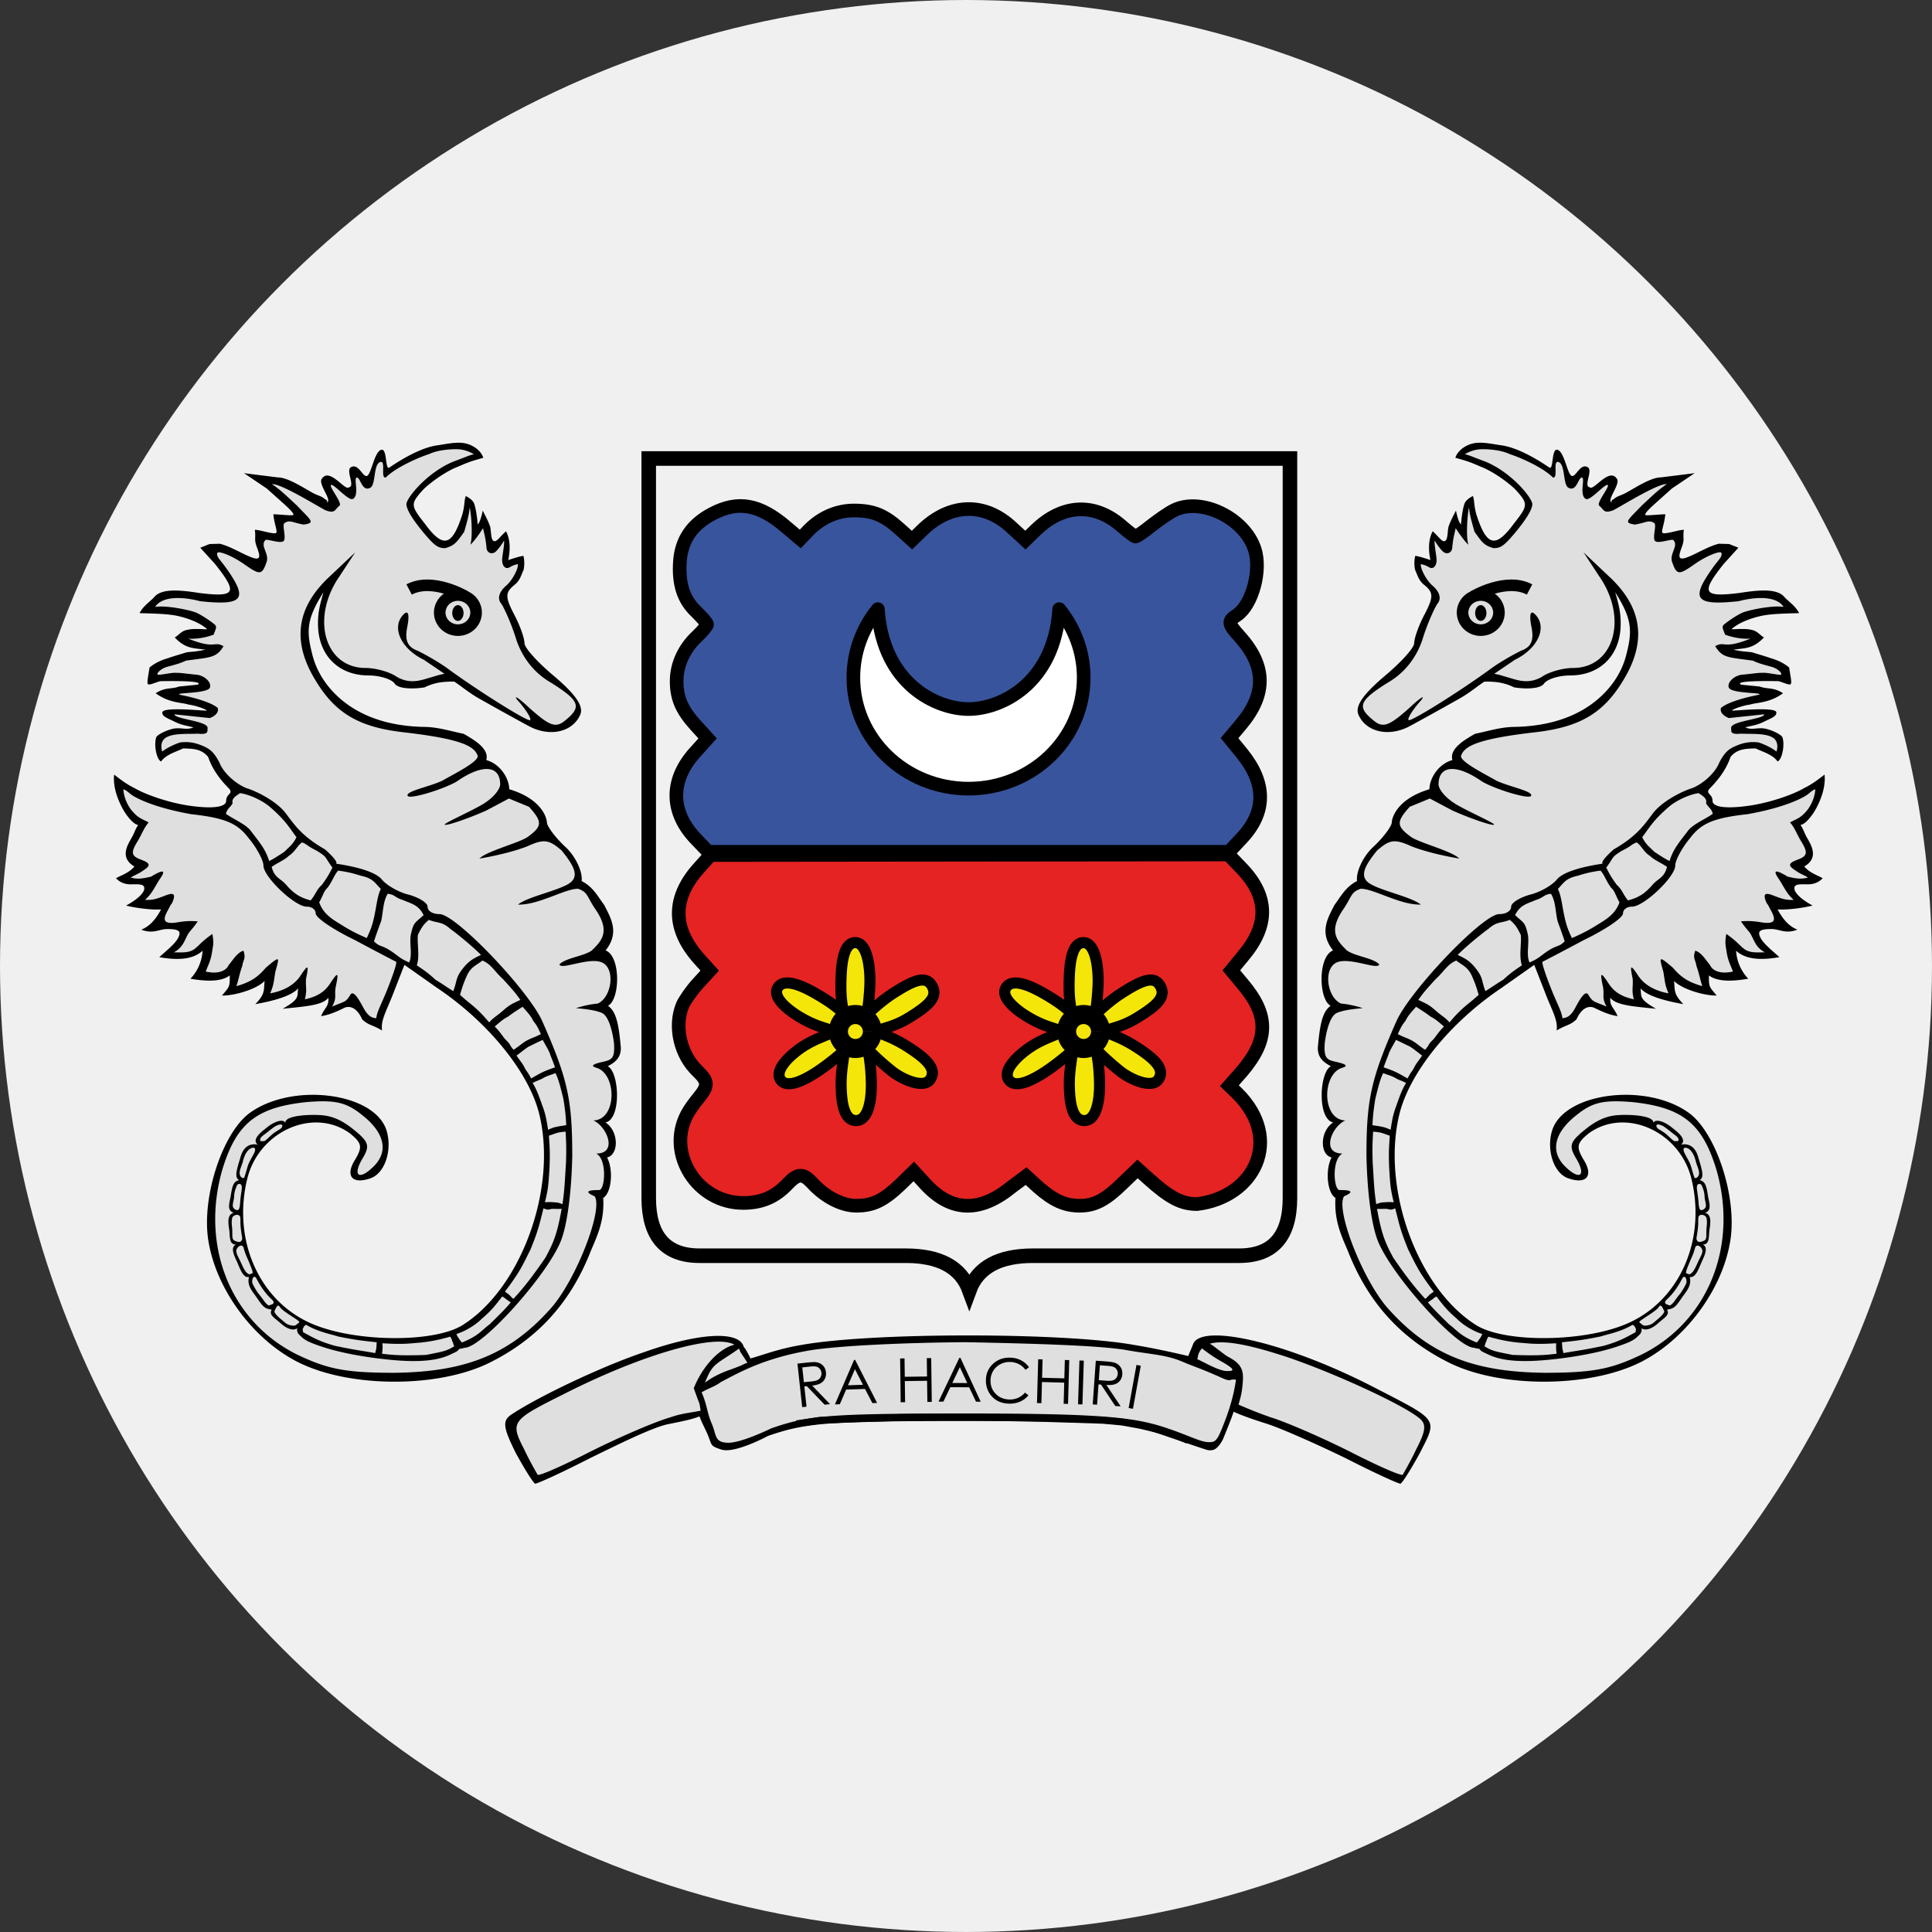 <svg xmlns="http://www.w3.org/2000/svg" xmlns:xlink="http://www.w3.org/1999/xlink" viewBox="0 0 283.465 283.465"><rect x="0" y="0" width="283.465" height="283.465" fill="#333333" stroke="none"/><style>.st1{fill:#dfdfdf}.st1,.st2{clip-path:url(#SVGID_2_)}.st3{fill:none;stroke:#000;stroke-width:1.7}.st10,.st11,.st12,.st3,.st7{clip-path:url(#SVGID_2_)}.st7{fill:none;stroke:#000;stroke-width:2}.st10,.st11,.st12{fill:#f5e60a}.st11,.st12{stroke:#000;stroke-width:1.625}.st12{stroke-width:2.793}</style><g id="Слой_1"><defs><circle id="SVGID_1_" cx="141.732" cy="141.732" r="141.732"/></defs><clipPath id="SVGID_2_"><use xlink:href="#SVGID_1_" overflow="visible"/></clipPath><path clip-path="url(#SVGID_2_)" fill="#f0f0f0" d="M-28.935-8.267h322.667V291.4H-28.935z"/><path id="Relleno-de-color" class="st1" d="M58.756 67.704c-.817.498-1.582.853-1.724.8-.142-.053-.302-.48-.373-.996-.071-.48-.231-1.031-.356-1.191-.355-.498-.693-.089-1.351 1.582-.302.8-.64 1.564-.729 1.671-.32.391-.746.249-1.262-.391-.515-.657-1.298-.853-1.475-.373-.053.143-.018.711.089 1.28.32 1.671-.196 1.92-1.653.8-1.262-.977-1.742-1.173-2.222-.924-.498.267-.48.64.16 2.116.551 1.28.586 2.204.053 1.458-.142-.196-.8-.64-1.475-.96a58.428 58.428 0 01-2.347-1.245c-.622-.338-1.475-.746-1.902-.906-.782-.267-5.013-.889-5.368-.764-.107.035.48.515 1.28 1.084 1.76 1.209 5.138 4.302 5.138 4.693 0 .231-.196.267-1.422.16-1.617-.142-1.582-.196-1.227 1.493.125.586.143.978.036 1.085-.107.106-.657.071-1.493-.107-.728-.143-1.369-.267-1.44-.267-.267 0-.143 1.404.231 2.595.356 1.12.356 1.227.071 1.422-.356.267-.764.142-3.466-1.103-1.6-.746-2.009-.871-2.88-.835-.551.018-1.209.142-1.475.285l-.498.249 1.156 1.244c1.369 1.493 2.755 3.484 2.969 4.284.391 1.333-.925 1.564-5.351.996-2.418-.32-4.053-.267-4.853.16-.622.32-2.755 2.311-2.755 2.577 0 .089 1.031.214 2.293.267 2.649.107 4.569.569 6.151 1.44 1.493.818 1.458.996-.16.996-1.351 0-2.133.214-2.844.782-.338.267-.338.285 0 .657.515.569 1.511 1.014 2.738 1.209.622.107 1.155.214 1.191.267.036.036-.515.16-1.227.267-1.849.302-4.444 1.067-5.706 1.707-1.138.569-1.191.64-1.422 2.293l-.107.676.569-.125c.889-.196 5.475-.302 6.222-.142 1.138.249.818.498-.942.711-2.205.267-3.448.515-4.035.818l-.462.249.96.462c.533.267 1.76.64 2.737.835 4.16.853 4.675 1.333 1.191 1.156-2.862-.142-4-.036-3.911.409.089.498 1.848 1.351 3.679 1.813 1.12.285.693.498-1.138.569-1.653.053-2.897.48-3.413 1.173-.409.515-.16 2.862.32 3.164.107.053.32-.018.48-.16.16-.16.889-.551 1.618-.907 1.369-.657 1.387-.657 3.342-.356.836.125 1.564.818 2.187 2.098.302.604.924 1.564 1.387 2.133.462.569.996 1.227 1.174 1.458.338.409.338.427-.036 1.173-.196.427-.409.907-.462 1.067-.32 1.102-5.759.729-10.044-.693-1.706-.569-4.231-1.813-5.368-2.649l-.871-.64v.693c0 1.706 1.333 4.604 2.666 5.795l.853.764-.871 1.671c-1.084 2.08-1.155 2.88-.32 3.715.302.32.515.675.444.818-.053.142-.515.498-1.031.782-1.6.906-1.529.817-.871 1.155.32.178 1.191.356 1.902.409.782.071 1.404.196 1.511.338.444.533-.48 1.706-2.08 2.666-.266.16-.071.231 1.085.409.782.107 1.92.214 2.524.231l1.102.035-.373.676c-.444.799-1.28 1.671-1.974 2.097l-.498.32.551.071c.302.053.924.018 1.387-.053 1.333-.214 2.951-.178 3.306.071.551.409.089 1.333-1.298 2.666l-1.209 1.174.782.124c1.475.214 3.342-.018 4.338-.533.515-.249.959-.444.995-.409.249.267-.711 2.844-1.333 3.555-.142.16-.213.356-.142.444.071.071 1.031.124 2.116.124 1.546 0 2.133-.071 2.595-.32.338-.16.64-.302.675-.302.018 0 .053.373.053.835 0 .604-.124.978-.462 1.422l-.444.586h.498c1.156-.018 3.893-.907 4.871-1.617.64-.444.693-.427.693.231-.018.746-.409 1.831-.818 2.293-.373.427-.284.427 1.458-.017 1.564-.391 2.951-.942 3.662-1.44.657-.48.728-.427.586.32-.16.888-.498 1.404-1.174 1.759-.302.143-.515.32-.462.356.142.16 3.893-.427 4.746-.729.427-.143.924-.409 1.102-.569.302-.267.32-.267.32.16 0 .249-.196.818-.444 1.28-.249.462-.444.871-.444.924 0 .142.978-.16 2.115-.658.622-.284 1.351-.515 1.618-.515.604 0 1.316.551 1.866 1.422.302.48.765.835 1.653 1.28l1.245.622.071-.729c.089-.658 3.022-8.373 3.306-8.675.125-.124 3.698 2.329 7.146 4.889 2.08 1.546 6.862 6.293 8.266 8.213 3.857 5.262 5.12 8.888 5.137 14.755 0 3.235-.213 4.96-.959 8.071-1.636 6.648-5.44 12.977-9.76 16.176-2.844 2.116-6.204 2.827-12.462 2.631-7.572-.231-12.301-1.813-15.803-5.244-2.595-2.56-4.302-5.902-5.013-9.813-.107-.64-.196-2.205-.196-3.467 0-4.337.978-7.341 3.111-9.635 1.849-1.973 3.822-3.057 6.346-3.449 2.4-.373 5.138.427 6.827 1.973 1.173 1.085 1.227 1.6.302 3.449-.817 1.653-.888 2.08-.373 2.595.48.48 1.475.462 2.613-.089 1.653-.764 2.471-2.631 2.329-5.226-.143-2.329-1.227-3.84-3.68-5.084-2.382-1.191-3.591-1.422-7.306-1.404-3.075 0-3.395.035-4.888.498-2.987.907-4.8 2.116-6.204 4.071-3.2 4.515-4.96 12.266-3.929 17.279.8 3.822 2.933 7.964 5.902 11.377 5.013 5.795 11.662 8.444 21.208 8.444 7.075 0 12.088-1.351 17.066-4.586 5.546-3.591 9.137-8.248 12.177-15.768.818-2.062 1.138-3.342 1.28-5.12.053-.871.195-1.582.355-1.759.711-.818.96-3.147.516-4.658l-.267-.853.551-.48c.978-.871.871-2.756-.231-4.018l-.515-.586.587-.587c.764-.782 1.102-2.258.96-4.213-.089-1.351-.693-3.235-1.031-3.235-.356 0-.125-.48.391-.782.8-.48 1.227-1.28 1.227-2.347 0-2.151-.888-5.457-1.546-5.706-.267-.107-.32-.586-.071-.586.409 0 .96-1.671 1.049-3.182.107-1.902-.267-3.36-1.049-4.142l-.515-.533.551-1.138c.48-.978.551-1.262.462-2.08-.196-1.884-2.276-5.368-3.84-6.399-.569-.373-.729-.587-.729-.996 0-1.191-.978-2.951-2.613-4.711-1.706-1.813-2.258-2.631-2.613-3.911-.249-.817-.515-1.244-1.262-1.991-.871-.871-2.72-1.973-3.822-2.258-.231-.053-.356-.231-.356-.515-.018-1.138-1.422-3.04-2.667-3.608-.622-.285-.711-.391-.711-.907 0-.729-.605-1.458-2.027-2.435-1.351-.906-3.484-1.458-6.773-1.742-6.915-.569-9.99-1.724-13.244-4.959-1.973-1.956-2.737-3.271-3.449-5.867-.586-2.151-.622-4.16-.089-5.724.373-1.102 1.564-3.342 1.778-3.342.071 0-.036.587-.231 1.28-.462 1.688-.515 4.462-.089 5.813.587 1.884 1.742 3.289 3.36 4.124 1.102.569 1.635.693 3.52.871 1.956.178 3.271.569 3.911 1.156.96.889 3.111.996 5.173.285.533-.196 1.529-.409 2.222-.462l1.28-.125 1.653 1.156c1.706 1.174 9.084 5.333 10.382 5.849 2.364.942 5.031.285 6.151-1.511.906-1.44.089-2.791-3.769-6.275-3.129-2.808-3.875-3.768-4.284-5.404-.177-.693-.746-2.205-1.298-3.342-1.298-2.791-1.315-3.271-.089-4.55.48-.516 1.014-1.227 1.156-1.6.285-.657.409-2.151.214-2.364-.107-.089-1.298.16-1.92.391-.196.071-.231-.196-.178-1.422.035-.96-.036-1.724-.16-2.062l-.231-.533-.64.622c-.658.64-1.138.8-1.351.462-.053-.089-.178-.604-.267-1.137-.178-1.12-.888-2.863-1.066-2.649-.072.071-.231.444-.356.8-.107.373-.267.675-.356.675-.071 0-.196-.427-.267-.942-.196-1.529-.409-2.169-.889-2.613-.391-.373-.498-.391-.622-.178-.089.142-.178.462-.178.711 0 .782-.498 2.364-1.155 3.697-1.28 2.56-2.489 2.311-4.978-.977-1.422-1.885-1.635-2.471-1.245-3.324.942-1.991 4.889-4.675 8.604-5.831.693-.214 1.262-.444 1.262-.515 0-.338-.889-1.138-1.671-1.511-.889-.409-1.92-.498-3.395-.302-2.526.353-4.428 1.046-6.971 2.575z"/><path id="path849" class="st2" d="M67.175 64.956c-1.001.016-2.068.253-3.018.384-2.533.351-5.612 2.284-7.035 3.268-.657.465-.259-2.976-1.234-2.599-.975.377-1.374 3.379-1.991 3.794-.617.414-1.27-1.928-2.415-1.246-.803.478.705 2.835-.307 2.944-.529.612-2.959-3.175-4.045-1.106-.206.907 1.308 2.642.981 3.229-.101.127-.107.152-.138.204.069-.163.101-.444-.325-.602-.386-.405-.996-.509-1.639-.844-1.285-.67-3.71-2.335-5.242-2.335l-4.964-.622 3.346 2.257 2.369 2.123c.92.825 1.824 1.695 1.446 1.777-.378.082-2.095-.124-2.861-.124.169 1.51.473 1.95.473 2.607 0 .547-2.309-.329-3.184-.329.17 1.332-.147 1.325.29 2.529.547 1.422.642 2.144-1.109 1.378-1.094-.438-2.905-1.533-4.328-1.862l-1.494.04-1.368.543 2.157 2.373c3.392 4.268 3.064 4.925-2.299 4.269-3.392-.547-5.655-.575-6.64.629-.602.656-1.592 1.273-2.125 2.325 1.16.047 3.568.055 5.155.329 1.805.328 3.413 1.017 4.255 1.624.842.607.474.378-.784.378-.657 0-.938-.027-1.737.144-.8.192-1.062.698-1.726 1.097 1.645 1.732 2.82 1.53 4.474 1.793-1.41.308-1.732.263-2.722.381-1.034.329-1.833.54-2.739.862-.95.277-1.843.657-2.705 1.364-.244 1.488-.438 2.363-.197 2.474.241.112.961-.23 1.745-.466 1.158-.012 6.635-.111 5.506.517l-2.731.272c-1.198.442-1.968.047-3.429.986 1.98 1.469 3.937 1.346 4.815 1.661 1.338.169 3.154.923 2.525.895-.766-.027-6.194-.554-6.353.217-.129.623.823.914 1.805 1.403 1.104.55 1.682.532 2.742.838-.9.381-1.443.091-2.465.127-1.022.036-2.834.887-2.988 1.331-.357 1.034.006 3.207.712 3.545.75-1.084 2.374-1.471 3.207-1.916 1.57.016 2.754.1 3.692 1.235.502 1.449 1.369 2.921 2.98 4.559.86.875-.329.784-.329 1.878 0 1.094-2.582 1.152-5.555.702-2.973-.45-6.338-1.629-7.906-2.566-.924-.459-1.498-.827-2.981-1.971-.15 1.521.301 3.289 1.34 5.149.493.876 1.501 2.182 2.192 2.232-.503.773-.539 1.167-.972 1.911-.523.931-1.826 2.892.417 4.186-.719.903-1.913 1.29-2.699 1.718.946 1.049 2.212.897 2.595.897.876 0 1.818-.06 1.489.925-.219.493-.857 1.242-2.603 2.199 1.667.403 3.807.644 5.132.567-.574 1.05-1.404 2.372-2.907 2.966 1.776.68 2.609-.092 3.813-.092 1.751 0 2.102.329 1.581 1.334-.446.8-1.318 1.518-2.755 2.793 1.835.305 4.643.648 6.359-.947a6.53 6.53 0 01-1.778 4.106c2.116.375 4.481.517 5.761-.488.022 1.642.003 1.624-1.138 2.951 1.302.084 4.814-.709 6.255-2.127-.144 1.394.107 1.865-1.358 3.396 2.842-.511 5.3-1.205 6.285-2.319-.192 1.238.298 1.526-2.276 2.999 3.289-.348 5.826-.487 6.711-1.616.067 1.326-.509 1.363-1.078 2.693 1.652-.225 3.309-1.201 3.583-1.283 1.204-.329 2.012.776 2.449 1.76.981.924 1.494.767 2.916 1.635-.221-1.487.6-2.794 1.53-5.147l1.75-4.486 4.815 3.392c7.66 5.143 13.571 12.584 14.993 18.603 2.626 10.943-2.736 25.498-11.271 30.859-4.377 2.736-16.743 2.517-22.872-.547-7.332-3.611-10.943-12.475-8.644-21.229 1.86-6.785 9.739-10.178 14.992-6.348 1.751 1.423 1.86 1.971.765 3.831-1.532 2.407-.437 3.721 2.299 2.735 2.079-.766 3.173-4.158 2.298-7.003-1.751-5.581-13.897-7.113-20.135-2.517-3.939 2.954-7.004 12.256-6.019 18.603 1.095 7.113 6.457 14.445 13.023 17.838 7.441 3.83 20.463 3.939 28.123.218 3.502-1.723 6.477-3.899 8.951-6.587 2.475-2.688 4.448-5.888 5.946-9.663.749-1.888 2.164-4.422 1.893-7.994 1.237-.683 1.541-4.163.571-5.934 1.731-.357 1.779-3.826-.228-5.138.589-.117 1.011-.636 1.286-1.364.276-.727.404-1.662.405-2.61.002-.948-.124-1.908-.358-2.685-.234-.778-.574-1.372-1.004-1.589 1.611-.803 1.939-1.711 1.926-2.726-.282-3.016-.565-5.231-1.886-6.138 1.795-.923 1.894-7.29-.355-8.123 2.147-2.655.692-4.864-.182-6.639-1.032-1.39-1.64-2.669-3.336-3.545.188-1.269-.826-3.569-2.359-4.991-1.532-1.422-2.735-3.064-2.735-3.611 0-.547-.646-3.406-5.521-4.865-.029-1.689-1.391-3.748-3.376-4.277.53-1.74-2.082-3.128-3.305-3.853-1.914-.384-3.61-.957-5.635-1.012-10.725-.109-15.582-6.125-16.627-10.824-.868-3.366-.725-5.125 1.69-8.94-.612 2.074-.86 3.238-.795 5.08.172 4.238 3.037 7.133 7.415 7.133 1.641 0 3.392.548 3.83 1.204.438.656 2.189.875 4.378.547 1.431-.713 2.696-.866 4.359-.844 1.035.651 2.152 1.665 3.848 2.595a480.288 480.288 0 007.113 3.939c3.064 1.642 6.456.876 7.55-1.75.438-1.204-.656-2.845-3.72-5.472-2.516-2.079-4.487-4.267-4.487-4.924 0-.766-.657-2.626-1.532-4.267-1.313-2.516-1.313-3.173 0-4.267.876-.656.999-1.396 1.399-2.254.133-.6.145-1.393-.026-2.052-.549.051-1.681.436-2.232.616.282-1.252.382-2.905-.322-4.227-.815.721-1.28 1.46-1.663 1.46-.656 0-.467-1.598-.686-2.199-.219-.602-.407-1.02-1.065-2.288-.247 1.148-.493 1.864-.757 2.023.003-.569-.278-2.747-.593-3.24-.361-.564-.959-.811-1.124-.931-.286.559-.098 1.602-.7 3.243-1.423 4.158-2.737 4.377-5.363.765-2.079-2.627-2.079-2.846-.218-4.925 1.094-1.094 3.392-2.735 5.143-3.392 1.751-.766 2.016-.811 3.697-1.302-.339-1.049-1.517-1.908-2.766-2.134a4.849 4.849 0 00-.972-.073zm-.25.953c.349.003.624.025.78.055 1.188.221 1.587.601 1.86.663-.999.267-1.221.434-2.85 1.025-3.844 1.465-7.09 5.361-7.09 6.346.089.949 1.027 2.343 2.559 4.203 1.532 1.806 2.066 2.259 3.174 2.218 1.308-.396 1.59-.754 2.752-2.393.176-.668.761-2.513.794-3.552.188.361.533 4.237.096 5.445.514-.392 1.647-2.028 1.872-2.436.136.747.34 1.211.503 2.798 0 .766.658 1.094 1.204.765.329-.164 1.112-1.246 1.37-1.721.103.458-.276 2.323-.276 2.815 0 .985.547 1.423 1.094 1.095.453-.259.782-.38 1.214-.462.099.652-.831 2.431-1.761 3.197-.985.876-1.313 1.86-.656 2.626.438.657 1.532 3.064 2.188 5.252.876 2.627 2.626 4.924 5.143 6.347 4.158 2.627 4.487 3.502 2.079 5.472-1.422 1.204-2.298.876-5.252-1.75-1.97-1.86-2.627-2.08-1.423-.767 1.204 1.422 1.751 2.517 1.423 2.517-.657 0-7.004-3.94-11.709-7.332-1.423-1.094-3.611-2.298-4.705-2.846-1.532-.547-1.97-1.532-1.532-3.611.328-1.751.109-2.407-.547-1.75-1.861 1.861-.437 5.034 2.955 6.675l3.029 2.053-.725.155-2.092.617c-1.286.379-2.62.567-4.152-.309-1.094-.766-3.174-1.313-4.596-1.313-6.019 0-8.097-7.332-3.83-13.46l2.298-3.502-3.94 3.721c-4.705 4.487-5.361 9.411-1.86 15.101 2.845 4.705 6.237 6.784 12.693 7.55 8.645.985 10.642 2.045 11.086 3.529 0 .876-3.377 2.557-5.176 3.584-1.811.882-5.473 1.555-5.109 2.241.294.553 5.211-.947 7.181-2.096 3.869-2.697 6.394-2.334 6.394.402 0 .766-1.133 2.189-2.993 3.173-1.751.985-5.149 2.504-5.149 2.722 0 .328 3.725-.971 6.133-2.065l3.291-1.745 2.947 1.211c1.97 2.189 1.969 2.832-.11 4.364-1.094.876-6.07 2.107-7.163 3.234 2.816-.471 5.413-1.155 7.054-1.812 2.407-1.095 3.173-.985 5.034.656 1.548 1.941 2.692 3.639 1.185 4.732s-6.228 2.019-7.617 3.174c3.031.097 6.993-2.389 8.841-2.315 1.394.514 1.202.976 2.406 2.836 2.407 3.392 1.058 4.766-.405 6.205-1.196.869-3.888 1.103-4.757 2.054.234.905 4.691-1.287 6.462-.171 1.771 1.115 1.107 5.099-.863 5.92-.902.075-2.017.294-3.185.67.962.086 2.688.224 3.797.695 1.077.458 1.6 2.94 1.789 4.426.157 2.267-.333 2.457-1.605 2.746-1.067.243-2.113.545-.976.876 1.507.438 2.271 2.351 2.219 4.165-.052 1.814-.92 3.527-2.673 3.569 1.959.8 3.68 4.865.428 4.853 1.63.824 1.303 5.358.427 5.358-.656 0-2.794.003-.657.912 1.313 1.97-2.844 12.548-6.565 16.597-6.019 6.675-12.476 9.192-22.872 9.302-7.113 0-9.739-.548-14.116-2.627-9.848-4.815-14.336-15.976-11.053-27.247 2.079-6.785 5.034-9.083 12.366-9.849 4.159-.328 5.8 0 8.207 1.97 3.173 2.517 3.831 5.252 1.642 7.441-2.079 2.079-3.174 1.532-1.752-.985 1.204-1.97 1.095-2.517-1.203-4.377-1.477-1.204-2.864-1.916-4.442-2.093-1.578-.178-5.704-.075-5.592 1.106-.259-.631-1.581-.27-2.744.701-.418.349-2.367 1.676-1.301 2.49-1.115-.239-2.084.287-2.507 1.726-.527 1.796-1.016 3.111-.215 3.469-.896.186-1.024.944-1.253 2.347-.163 1-.624 2.115.455 2.456-1.054.242-.792 1.62-.665 2.509.127.888-.069 2.165.976 2.139-.909.467-.178 1.758.232 2.706.467 1.081.871 2.222 1.686 2.059-.299 1.22.4 1.984 1.013 2.846.933 1.312 1.134 1.815 2.318 1.938-.449.815.414 1.191 1.309 2.002 1.103.998 2.024 1.084 2.421.722-.074.769.371.999.538 1.175.56.591 1.269.937 3.198 1.577 1.93.64 4.52 1.189 7.161 1.559 2.642.37 4.934.562 6.877.507 1.942-.055 3.536-.358 4.779-.98.855-.399.993-.434 1.235-.795.528-.086.348-.04.793-.166 2.517 0 11.849-10.334 14.037-15.478.985-2.298 1.642-7.221 1.752-12.693 0-8.207-.656-11.271-4.377-19.697-1.97-4.487-12.695-15.758-15.102-15.758-.985 0-1.75-.437-1.75-1.094 0-.547-1.203-1.313-2.735-1.75-1.423-.328-3.173-1.314-3.94-2.189-.656-.876-2.73-1.748-6.498-2.327-.245-.038-.251-.016-.294-.004.189-.051.333-.412-1.56-2.116-3.342-1.931-4.376-3.434-5.763-5.291-1.252-1.675-4.05-3.175-5.801-3.721-1.642-.657-3.391-2.297-3.939-3.72-.824-1.621-1.483-2.055-2.431-2.46-.947-.406-1.961-.693-3.363-.512-.656.219-1.853.724-2.604 1.337-.261-.788-.161-1.709.669-2.123 1.143-.591 3.032-.434 4.571-.504 1.69.193 1.352-.457 1.409-.802.175-1.063-4.905-1.329-4.849-2.037l5.168.55s1.422-.455 1.184-1.48c-1.349-1.158-5.424-1.909-5.424-1.909-1.467-.384 3.809-.13 4.25-1.058.266-.548-.348-1.555-1.719-1.89-2.931-.301-2.254-.29-3.562-.307-1.115.11-2.109.361-2.359.272-.25-.089.376-.874 1.389-1.148.985-.274 1.851-.477 2.746-.905 3.618-.506 4.459-.377 5.517-2.122-1.473-.821-1.109.53-5.171-1.105 1.343.075 2.584-.175 3.723-.585.294-.854.575-1.158.09-1.544-.972-.773-2.1-1.448-2.62-1.674-.96-.416-4.56-1.131-6.063-.85 1.522-2.322 6.6-.841 6.6-.841 6.238.656 7.113-.219 3.94-4.705-.985-1.423-1.518-1.713-1.429-2.339.067-.476 2.305.423 4.056 1.682 2.188 1.532 2.517 1.533 3.173-.328.493-1.259-.991-2.413-.157-3.275.209-.215 2.075.512 2.619.181.544-.332-.224-2.403.177-2.674.803-.543 1.205-.052 2.832.215 1.751-.267 1.132-.553-1.056-2.851-1.369-1.25-2.35-2.256-3.612-3.084 1.36-.094 6.641 3.22 7.836 3.823 1.459.578 1.395-.118 2.054-.638.534-.347-1.446-2.685-1.244-3.027.273-.438 2.577 2.39 3.242 2.009 1.016-.581.028-3.078.575-3.132.547 0 .744 2.15 1.972 1.495.819-.437.436-3.348 1.405-3.752.97-.403.028 2.392.858 2.252 1.532-1.532 4.892-2.966 6.347-3.433 1.217-.579 2.938-.729 3.985-.719zm-48.813 49.889c.693.269.818.668 1.721 1.141 1.805.985 4.725 1.902 8.206 2.517 4.925.547 6.786 1.313 8.427 3.502 1.204 1.422 2.188 3.282 2.188 4.048 0 1.642 4.596 6.019 6.347 6.019.766 0 1.314.438 1.314.985 0 .656 2.626 2.408 5.8 3.94 3.064 1.642 5.8 3.064 6.019 3.173.11.219-.547 2.189-1.532 4.596-.876 2.079-1.269 2.719-1.399 3.679-.53-.061-1.108-.158-1.819-1.416-.876-1.641-1.597-2.811-2.034-1.935-.656 1.039-.736.835-2.626 1.641.775-1.37.273-1.641.546-2.954.438-2.079.329-2.189-.765-.547-.875 1.422-2.102 2.077-3.774 2.431.344-1.353.101-1.579.163-2.978.438-2.079.329-2.19-.765-.548-.93 1.478-2.64 2.329-4.483 2.65.556-1.322.492-1.664.762-3.196.656-2.298.656-2.299-1.423-.548-1.211 1.456-2.386 2.147-4.299 2.692.352-1.054.454-1.855.865-2.978.144-.999.563-1.045.17-2.224-.966.265-1.67 1.574-2.162 2.088-.329.813-1.488 1.408-3.373.971.452-1.187.741-1.582.963-3.084.129-.867.246-1.13.01-2.438-1.737 1.25-1.746 1.516-2.569 2.17s-1.84.54-3.084.533c1.465-.769 1.589-1.958 2.208-2.871.551-.701.66-.74 1.301-1.681-.914-.053-1.474-.074-2.706.103-3.462.659-1.805-1.322-1.291-2.482.064-.065.14-.162.245-.335.752-1.699-.175-1.405-1.269-.967-1.04.383-1.57.592-2.732.53 1.015-.817 1.487-1.994 2.185-3.047.851-1.207.701-1.558-1.269-.366-1.552.397-2.189.345-3.002.143.519-.335 1.261-.598 1.754-.981 1.204-.767 1.203-1.094-.219-1.641-1.532-.547-1.531-1.095-.437-2.846.493-.821.931-1.988 1.54-2.608-.647-.4-1.377-.565-2.088-1.331-1.262-1.205-1.641-2.976-1.614-3.55zm17.112.573c1.173.145 3.21.981 4.501 2.124 2.2 1.948 2.534 2.675 3.774 4.342-.506 1.001-.835 1.217-1.794 2.15-.974.638-1.551 1.026-2.212 1.342-.528-1.638-1.171-2.448-2.629-4.33-.683-1.04-2.699-1.833-3.721-2.603.221-.815.625-.879.988-1.536-.125-.588.142-.879 1.093-1.489zm9.107 7.223c.921.397.682.51 2.177 1.244 1.608 1.016 1.026.79 2.266 2.457-.505 1.002-.772 1.469-1.543 2.528-.848.764-.86 1.339-1.647 2.283-1.47-.381-2.427-.939-3.572-2.256-.808-.978-1.756-1.017-2.151-2.667 1.037-.689 1.882-1.004 2.496-1.599 1.007-.649 1.275-1.569 1.974-1.99zm5.276 4.145c1.11.146 2 .322 3.308.741 1.796.388 2.031.978 2.957 1.955-.506 1.002-.583 2.286-.977 4.098-.283 1.266-.546 1.967-1.082 3.1-1.47-.633-2.552-1.192-3.823-2.006-1.31-.789-2.573-1.581-3.156-3.231.66-1.191.625-1.57 1.239-2.164.756-1.027.898-1.757 1.534-2.493zm7.286 3.392c1.109.145.932.51 2.24.93 1.356.576 2.282.727 3.019 2.206-1.196 1.127-1.462.967-1.856 2.779-.283 1.266.27 3.034-.265 4.167-1.47-.632-1.61-1.002-2.881-1.816-1.31-.79-1.443-.452-2.278-1.285.472-1.443.751-2.134 1.052-2.98.315-1.403.269-2.889.969-4.001zm6.029 3.831c1.298.522 1.875.197 3.119 1.307 1.168.828 3.602 2.862 4.527 3.838-.883.436-1.706.738-2.735 2.089-1.03 1.351-.735 1.716-1.333 3.226-1.094-.696-1.61-1.066-2.629-1.691-1.059-.978-1.505-1.267-2.717-2.101.472-1.38-.003-3.391.171-4.488.63-1.279.897-1.571 1.597-2.18zm7.85 5.968c1.298.523 1.813 1.641 3.058 2.752 1.545 1.707 1.78 1.983 2.517 3.022-1.134.562-1.456.612-2.485 1.523-1.065.943-1.362.962-2.087 1.781-.779-.884-.668-.815-1.687-1.817-1.059-.978-1.191-.953-2.591-2.227.409-1.443.626-1.947 1.052-2.918.629-1.278 1.524-1.507 2.223-2.116zm5.904 6.783c.607.711 1.184 1.263 1.55 2.059.603.765.649.915 1.136 1.955-1.134.562-1.017.423-1.857.832-.818.398-1.173.838-2.149 1.468-.779-.884-.228-.563-1.247-1.566-.494-.601-.753-1.079-1.524-1.85 1.1-.94 1.254-1.067 1.994-1.473.754-.587 1.461-1.004 2.097-1.425zm2.953 4.867c.513.962.649 1.107 1.014 1.903.226.67.399 1.01.791 2.112-.852.31-1.11.392-1.669.644-.571.257-1.174.616-1.836.995-.622-1.167-.605-.908-.965-1.596-.337-.664-.563-.86-1.177-1.756.912-.689 1.19-.941 1.773-1.316.914-.43 1.307-.659 2.069-.986zm1.865 4.863c.513.962.873 2.662 1.149 3.703.204 1.181.375 2.497.435 3.932-.807.155-.474.06-1.18.2-.702.139-.739.166-1.489.478-.223-1.566-.416-2.43-.822-3.5-.27-.753-.829-2.459-1.444-3.355.778-.423 1.101-.431 1.684-.806.912-.429.905-.325 1.667-.652zm-40.325 7.541c.2-.006.321.087.194.39-.106.254-.44.36-1.038.768-.636.434-1.35 1.271-1.565 1.279-.315.012-.681.1-.579-.293.092-.351.431-.523 1.08-1.036.331-.262.915-.741 1.24-.903.19-.094.468-.199.668-.205zm41.814 1.052c.113 2.05.117 2.55.06 4.59-.152 2.136-.18 3.875-.521 6.043-.385-.111-.473-.23-1.179-.268-.705-.037-.663-.049-1.391-.003.51-2.033.527-2.729.678-5.15.063-1.885.058-2.495-.094-4.618.556-.178.795-.3 1.267-.43.281-.066.584-.115 1.18-.164zm-45.818 2.358c.188.003.315.123.247.444-.106.498-.819 1.447-1.061 2.254-.221.739-.329 1.16-.498 1.635-.107.297-.581.015-.668-.381-.131-.595.281-1.249.458-1.969.148-.604.42-1.322.907-1.725.177-.147.427-.261.615-.258zm-2.056 5.306c.185-.006.365.142.371.511.005.32-.085.737-.173 1.434-.096.765-.063 1.248-.233 1.723-.106.297-.542.198-.8-.115-.309-.372.057-1.029.08-1.769.015-.471.146-.945.396-1.525a.418.418 0 01.359-.259zm44.627 3.589c.556.221.617.233 1.089.103.282-.065.984.018 1.58-.031-.641 3.604-1.171 4.948-2.383 7.166-1.439 2.092-2.843 4.052-4.694 6.042-.229-.159-.385-.367-.603-.577-.21-.202-.386-.264-.636-.492 2.109-2.788 2.481-3.617 3.742-6.171 1.041-2.552 1.213-3.251 1.905-6.04zm-44.957.951c.237.003.449.127.478.413.05.476-.02.752.072 1.566.149 1.316.288 1.47.145 1.745-.183.352-.521.309-1.068.063-.441-.198-.275-.896-.341-1.769-.035-.47-.132-.907-.003-1.525.063-.303.412-.497.717-.493zm.613 4.515c.154.003.289.102.355.34.316 1.142.42 1.157.96 2.5.208.517.487 1.175.3 1.234-.467.148-.416.24-.8-.093-.311-.269-.624-.971-.986-1.769-.213-.47-.686-1.172-.513-1.636.119-.323.427-.582.684-.576zm1.945 4.579c.096.002.201.084.297.268.55 1.049 1.253 2.146 2.225 3.031.551.502.176.71-.01.769-.467.148-.35.24-.735-.093-.312-.27-.528-.724-1.096-1.391-.324-.381-.972-1.478-1.002-1.725-.06-.489.109-.864.321-.859zm36.359 2.88c.242.158.353.216.511.368.361.233.184.151.736.502-.864 1.029-1.481 1.618-3.092 3.214-1.218.893-1.582 1.672-4.074 2.676-.297-.333-.309-.377-.453-.59-.139-.206-.198-.258-.354-.658 1.265-.39 2.76-1.273 3.711-2.228 1.572-1.351 1.968-1.961 3.015-3.284zm-32.888 1.354c.077-.006.158.044.246.186.305.494 1.608 1.259 2.381 1.79.614.422.524.45.368.568-.401.303-.432.444-.935.375-.822-.115-.928-.348-1.718-.993-.387-.316-.99-.929-.87-1.148.118-.217.298-.759.528-.778zm4.11 2.806c1.77 1.063 3.667 1.374 4.682 1.716 2.423.499 3.621.633 5.67.851-.025.464-.029.57-.055.879-.068.336-.054.226-.157.707-2.64-.459-2.693-.402-5.887-1.06-2.408-.684-3.202-1.203-4.691-1.996-.108-.526-.078-.462.041-.681.158-.29.04-.199.397-.416zm21.144 1.744c.242.441.215.326.278.636.198.314.123.404.309.773-1.13.673-1.382.73-4.155 1.271-3.407.115-4.841.034-6.442-.181.058-.426.063-.465.082-.868.018-.381-.032-.257-.002-.665 3.186.211 4.154-.001 5.414-.083 2.269-.212 3.977-.746 4.516-.883z"/><path id="path851" class="st2" d="M68.013 89.942c0 .639-.371 1.157-.83 1.157-.458 0-.83-.518-.83-1.157 0-.64.372-1.158.83-1.158.447 0 .813.494.829 1.117"/><path id="Relleno-de-color-stroke" class="st3" d="M69.68 90.796c-.525 1.329-2.068 1.995-3.445 1.489-1.378-.507-2.068-1.994-1.543-3.323s2.068-1.995 3.445-1.489c1.375.506 2.067 1.991 1.545 3.319"/><path id="path856" class="st3" d="M60.026 86.488c3.454-1.822 8.228 1.005 8.228 1.005"/><path id="path904" class="st1" d="M225.689 67.704c.817.498 1.582.853 1.724.8.142-.053.302-.48.373-.996.071-.48.231-1.031.355-1.191.356-.498.693-.089 1.351 1.582.302.8.64 1.564.729 1.671.32.391.746.249 1.262-.391.515-.657 1.298-.853 1.475-.373.053.143.018.711-.089 1.28-.32 1.671.196 1.92 1.653.8 1.262-.977 1.742-1.173 2.222-.924.498.267.48.64-.16 2.116-.551 1.28-.587 2.204-.053 1.458.142-.196.8-.64 1.475-.96a58.428 58.428 0 002.347-1.245c.622-.338 1.475-.746 1.902-.906.782-.267 5.013-.889 5.368-.764.107.035-.48.515-1.28 1.084-1.76 1.209-5.138 4.302-5.138 4.693 0 .231.196.267 1.422.16 1.617-.142 1.582-.196 1.227 1.493-.125.586-.143.978-.036 1.085.107.106.658.071 1.493-.107.728-.143 1.369-.267 1.44-.267.267 0 .143 1.404-.231 2.595-.356 1.12-.356 1.227-.071 1.422.356.267.764.142 3.466-1.103 1.6-.746 2.009-.871 2.88-.835.551.018 1.209.142 1.475.285l.498.249-1.156 1.244c-1.369 1.493-2.755 3.484-2.969 4.284-.391 1.333.925 1.564 5.351.996 2.417-.32 4.053-.267 4.853.16.622.32 2.755 2.311 2.755 2.577 0 .089-1.031.214-2.293.267-2.649.107-4.569.569-6.151 1.44-1.493.818-1.458.996.16.996 1.351 0 2.133.214 2.844.782.338.267.338.285 0 .657-.516.569-1.511 1.014-2.738 1.209-.622.107-1.155.214-1.191.267-.036.036.515.16 1.227.267 1.849.302 4.444 1.067 5.706 1.707 1.138.569 1.191.64 1.422 2.293l.107.676-.569-.125c-.889-.196-5.475-.302-6.222-.142-1.138.249-.818.498.942.711 2.204.267 3.449.515 4.035.818l.462.249-.96.462c-.533.267-1.76.64-2.737.835-4.16.853-4.675 1.333-1.191 1.156 2.862-.142 4-.036 3.911.409-.089.498-1.848 1.351-3.679 1.813-1.12.285-.693.498 1.138.569 1.653.053 2.897.48 3.413 1.173.409.515.16 2.862-.32 3.164-.107.053-.32-.018-.48-.16-.16-.16-.889-.551-1.618-.907-1.369-.657-1.387-.657-3.342-.356-.836.125-1.564.818-2.187 2.098-.302.604-.925 1.564-1.387 2.133-.462.569-.996 1.227-1.174 1.458-.338.409-.338.427.036 1.173.196.427.409.907.462 1.067.32 1.102 5.759.729 10.044-.693 1.706-.569 4.231-1.813 5.368-2.649l.871-.64v.693c0 1.706-1.333 4.604-2.666 5.795l-.853.764.871 1.671c1.084 2.08 1.155 2.88.32 3.715-.302.32-.515.675-.444.818.053.142.515.498 1.031.782 1.6.906 1.529.817.871 1.155-.32.178-1.191.356-1.902.409-.782.071-1.404.196-1.511.338-.444.533.48 1.706 2.08 2.666.267.16.072.231-1.084.409-.782.107-1.92.214-2.524.231l-1.102.035.373.676c.444.799 1.28 1.671 1.974 2.097l.498.32-.551.071c-.302.053-.924.018-1.387-.053-1.333-.214-2.951-.178-3.306.071-.551.409-.089 1.333 1.298 2.666l1.209 1.174-.782.124c-1.476.214-3.342-.018-4.338-.533-.515-.249-.96-.444-.995-.409-.249.267.711 2.844 1.333 3.555.142.16.213.356.142.444-.071.071-1.031.124-2.116.124-1.546 0-2.133-.071-2.595-.32-.338-.16-.64-.302-.675-.302-.018 0-.053.373-.053.835 0 .604.124.978.462 1.422l.444.586h-.498c-1.156-.018-3.893-.907-4.871-1.617-.64-.444-.693-.427-.693.231.018.746.409 1.831.818 2.293.373.427.284.427-1.458-.017-1.564-.391-2.951-.942-3.662-1.44-.658-.48-.728-.427-.587.32.16.888.498 1.404 1.174 1.759.302.143.515.32.462.356-.142.16-3.893-.427-4.746-.729-.427-.143-.924-.409-1.102-.569-.302-.267-.32-.267-.32.16 0 .249.196.818.444 1.28.249.462.444.871.444.924 0 .142-.978-.16-2.115-.658-.622-.284-1.351-.515-1.618-.515-.604 0-1.316.551-1.866 1.422-.302.48-.765.835-1.653 1.28l-1.245.622-.071-.729c-.089-.658-3.022-8.373-3.306-8.675-.125-.124-3.698 2.329-7.146 4.889-2.08 1.546-6.862 6.293-8.266 8.213-3.857 5.262-5.12 8.888-5.138 14.755 0 3.235.214 4.96.96 8.071 1.636 6.648 5.44 12.977 9.76 16.176 2.844 2.116 6.204 2.827 12.462 2.631 7.572-.231 12.301-1.813 15.803-5.244 2.595-2.56 4.302-5.902 5.013-9.813.107-.64.196-2.205.196-3.467 0-4.337-.978-7.341-3.111-9.635-1.848-1.973-3.822-3.057-6.346-3.449-2.4-.373-5.138.427-6.827 1.973-1.173 1.085-1.227 1.6-.302 3.449.817 1.653.888 2.08.373 2.595-.48.48-1.475.462-2.613-.089-1.653-.764-2.471-2.631-2.329-5.226.143-2.329 1.227-3.84 3.68-5.084 2.382-1.191 3.591-1.422 7.306-1.404 3.075 0 3.395.035 4.888.498 2.987.907 4.8 2.116 6.204 4.071 3.2 4.515 4.96 12.266 3.929 17.279-.8 3.822-2.933 7.964-5.902 11.377-5.013 5.795-11.662 8.444-21.208 8.444-7.075 0-12.088-1.351-17.066-4.586-5.546-3.591-9.137-8.248-12.177-15.768-.818-2.062-1.138-3.342-1.28-5.12-.053-.871-.195-1.582-.356-1.759-.711-.818-.96-3.147-.515-4.658l.267-.853-.551-.48c-.978-.871-.871-2.756.231-4.018l.515-.586-.586-.587c-.764-.782-1.102-2.258-.96-4.213.089-1.351.693-3.235 1.031-3.235.356 0 .125-.48-.391-.782-.799-.48-1.226-1.28-1.226-2.347 0-2.151.888-5.457 1.546-5.706.267-.107.32-.586.071-.586-.409 0-.96-1.671-1.049-3.182-.107-1.902.267-3.36 1.049-4.142l.515-.533-.551-1.138c-.48-.978-.551-1.262-.462-2.08.195-1.884 2.276-5.368 3.84-6.399.569-.373.729-.587.729-.996 0-1.191.978-2.951 2.613-4.711 1.706-1.813 2.258-2.631 2.613-3.911.249-.817.515-1.244 1.262-1.991.871-.871 2.72-1.973 3.822-2.258.231-.053.356-.231.356-.515.018-1.138 1.422-3.04 2.667-3.608.622-.285.711-.391.711-.907 0-.729.604-1.458 2.027-2.435 1.351-.906 3.484-1.458 6.773-1.742 6.915-.569 9.99-1.724 13.244-4.959 1.973-1.956 2.737-3.271 3.449-5.867.587-2.151.622-4.16.089-5.724-.373-1.102-1.564-3.342-1.778-3.342-.071 0 .036.587.231 1.28.462 1.688.515 4.462.089 5.813-.587 1.884-1.742 3.289-3.36 4.124-1.102.569-1.635.693-3.52.871-1.956.178-3.271.569-3.911 1.156-.96.889-3.111.996-5.173.285-.533-.196-1.529-.409-2.222-.462l-1.28-.125-1.653 1.156c-1.707 1.174-9.084 5.333-10.382 5.849-2.364.942-5.031.285-6.151-1.511-.906-1.44-.089-2.791 3.769-6.275 3.129-2.808 3.875-3.768 4.284-5.404.178-.693.747-2.205 1.298-3.342 1.298-2.791 1.315-3.271.088-4.55-.48-.516-1.013-1.227-1.155-1.6-.285-.657-.409-2.151-.214-2.364.107-.089 1.298.16 1.92.391.196.071.231-.196.178-1.422-.035-.96.036-1.724.16-2.062l.231-.533.64.622c.658.64 1.138.8 1.351.462.053-.089.178-.604.267-1.137.178-1.12.888-2.863 1.066-2.649.072.071.231.444.356.8.107.373.267.675.356.675.071 0 .196-.427.267-.942.196-1.529.409-2.169.889-2.613.391-.373.498-.391.622-.178.089.142.178.462.178.711 0 .782.498 2.364 1.155 3.697 1.28 2.56 2.489 2.311 4.978-.977 1.422-1.885 1.635-2.471 1.245-3.324-.942-1.991-4.889-4.675-8.604-5.831-.693-.214-1.262-.444-1.262-.515 0-.338.889-1.138 1.671-1.511.889-.409 1.92-.498 3.395-.302 2.525.353 4.428 1.046 6.97 2.575z"/><path id="path906" class="st2" d="M217.27 64.956a5.093 5.093 0 00-.973.07c-1.249.225-2.427 1.085-2.767 2.134 1.682.49 1.948.536 3.699 1.302 1.751.657 4.049 2.298 5.143 3.392 1.861 2.079 1.861 2.298-.218 4.925-2.627 3.611-3.94 3.393-5.363-.765-.602-1.642-.414-2.684-.7-3.243-.165.121-.763.368-1.124.931-.315.493-.596 2.671-.593 3.24-.263-.16-.51-.876-.757-2.023-.658 1.268-.846 1.686-1.065 2.288-.219.602-.029 2.199-.686 2.199-.383 0-.848-.739-1.663-1.46-.704 1.322-.604 2.975-.322 4.227-.552-.179-1.683-.564-2.232-.616-.171.659-.159 1.452-.026 2.052.4.858.523 1.597 1.399 2.254 1.313 1.094 1.313 1.751 0 4.267-.876 1.642-1.532 3.502-1.532 4.267 0 .656-1.97 2.845-4.487 4.924-3.064 2.627-4.158 4.268-3.72 5.472 1.094 2.626 4.486 3.392 7.55 1.75a480.288 480.288 0 007.113-3.939c1.696-.93 2.813-1.944 3.848-2.595 1.663-.022 2.928.131 4.359.844 2.188.328 3.94.109 4.378-.547.438-.656 2.189-1.204 3.83-1.204 4.378 0 7.243-2.894 7.415-7.133.065-1.842-.183-3.006-.795-5.08 2.416 3.815 2.558 5.574 1.69 8.94-1.045 4.699-5.903 10.715-16.627 10.824-2.024.055-3.72.629-5.635 1.012-1.224.725-3.835 2.113-3.305 3.853-1.985.529-3.348 2.588-3.376 4.277-4.875 1.459-5.521 4.318-5.521 4.865 0 .547-1.203 2.189-2.735 3.611-1.532 1.423-2.547 3.723-2.359 4.991-1.696.876-2.304 2.154-3.336 3.545-.874 1.775-2.33 3.984-.182 6.639-2.249.834-2.15 7.201-.355 8.123-1.321.907-1.604 3.122-1.886 6.138-.012 1.015.315 1.923 1.926 2.726-.429.216-.77.811-1.004 1.589-.234.777-.36 1.738-.358 2.685.001.948.129 1.882.405 2.61s.697 1.247 1.286 1.364c-2.008 1.312-1.959 4.781-.228 5.138-.969 1.771-.666 5.251.571 5.934-.271 3.573 1.145 6.107 1.893 7.994 1.498 3.775 3.471 6.975 5.946 9.663 2.474 2.688 5.449 4.864 8.951 6.587 7.66 3.721 20.682 3.611 28.123-.218 6.566-3.393 11.928-10.724 13.023-17.838.985-6.347-2.08-15.649-6.019-18.603-6.238-4.596-18.384-3.064-20.135 2.517-.876 2.845.218 6.237 2.298 7.003 2.736.985 3.831-.328 2.299-2.735-1.095-1.86-.986-2.408.765-3.831 5.253-3.83 13.132-.437 14.992 6.348 2.298 8.754-1.313 17.618-8.644 21.229-6.128 3.064-18.494 3.283-22.872.547-8.536-5.362-13.898-19.916-11.271-30.859 1.422-6.019 7.333-13.46 14.993-18.603l4.815-3.392 1.75 4.486c.93 2.353 1.751 3.66 1.53 5.147 1.422-.868 1.935-.711 2.916-1.635.438-.985 1.246-2.089 2.449-1.76.273.082 1.931 1.058 3.583 1.283-.569-1.33-1.145-1.367-1.078-2.693.885 1.129 3.423 1.268 6.711 1.616-2.573-1.473-2.084-1.76-2.276-2.999.985 1.114 3.443 1.808 6.285 2.319-1.465-1.531-1.215-2.002-1.358-3.396 1.441 1.418 4.953 2.211 6.255 2.127-1.141-1.327-1.16-1.309-1.138-2.951 1.28 1.005 3.646.863 5.761.488a6.54 6.54 0 01-1.778-4.106c1.715 1.595 4.524 1.251 6.359.947-1.437-1.275-2.309-1.993-2.755-2.793-.521-1.006-.17-1.334 1.581-1.334 1.204 0 2.037.772 3.813.092-1.502-.594-2.333-1.916-2.907-2.966 1.326.078 3.465-.164 5.132-.567-1.746-.958-2.384-1.707-2.603-2.199-.328-.985.614-.925 1.489-.925.384 0 1.649.153 2.595-.897-.786-.428-1.98-.815-2.699-1.718 2.243-1.293.94-3.255.417-4.186-.433-.744-.469-1.138-.972-1.911.69-.05 1.699-1.356 2.192-2.232 1.039-1.86 1.49-3.628 1.34-5.149-1.483 1.144-2.058 1.512-2.981 1.971-1.568.937-4.933 2.117-7.906 2.566-2.973.45-5.555.392-5.555-.702 0-1.094-1.189-1.003-.329-1.878 1.611-1.638 2.479-3.11 2.98-4.559.938-1.136 2.122-1.219 3.692-1.235.833.446 2.457.833 3.207 1.916.706-.338 1.069-2.51.712-3.545-.154-.444-1.966-1.295-2.988-1.331-1.022-.036-1.564.255-2.465-.127 1.059-.305 1.638-.287 2.742-.838.982-.489 1.934-.78 1.805-1.403-.159-.771-5.587-.245-6.353-.217-.63.027 1.186-.726 2.524-.895.878-.315 2.836-.192 4.816-1.661-1.461-.939-2.231-.544-3.429-.986l-2.731-.272c-1.129-.627 4.348-.529 5.506-.517.784.237 1.504.578 1.745.466.241-.111.048-.987-.197-2.474-.862-.707-1.755-1.087-2.705-1.364-.906-.321-1.705-.532-2.739-.862-.991-.119-1.312-.074-2.722-.381 1.654-.263 2.829-.061 4.474-1.793-.665-.4-.927-.906-1.726-1.097-.799-.171-1.08-.144-1.737-.144-1.259 0-1.626.229-.784-.378.843-.607 2.45-1.296 4.255-1.624 1.587-.274 3.995-.282 5.155-.329-.533-1.052-1.523-1.668-2.125-2.325-.985-1.204-3.248-1.176-6.64-.629-5.362.656-5.691 0-2.299-4.269l2.157-2.373-1.368-.543-1.494-.04c-1.422.329-3.233 1.424-4.328 1.862-1.751.766-1.657.044-1.109-1.378.438-1.204.12-1.197.29-2.529-.876 0-3.184.876-3.184.329 0-.656.303-1.096.473-2.607-.766 0-2.483.206-2.861.124s.526-.952 1.446-1.777l2.369-2.123 3.346-2.257-4.964.622c-1.532 0-3.956 1.664-5.242 2.335-.642.335-1.253.439-1.64.844-.426.158-.394.439-.324.602-.031-.052-.037-.077-.138-.204-.326-.587 1.186-2.322.981-3.229-1.085-2.069-3.515 1.718-4.045 1.106-1.012-.109.496-2.466-.307-2.944-1.146-.682-1.799 1.66-2.415 1.246s-1.016-3.417-1.991-3.794c-.974-.377-.577 3.064-1.234 2.599-1.422-.985-4.502-2.918-7.035-3.268-.949-.128-2.016-.365-3.018-.381zm.25.953c1.047-.01 2.768.14 3.988.719 1.454.467 4.815 1.901 6.347 3.433.831.14-.112-2.655.858-2.252.969.404.587 3.315 1.405 3.752 1.228.655 1.425-1.495 1.972-1.495.547.054-.441 2.55.575 3.132.665.381 2.969-2.447 3.242-2.009.202.342-1.778 2.68-1.244 3.027.659.519.595 1.215 2.054.638 1.195-.603 6.476-3.918 7.836-3.823-1.262.828-2.243 1.834-3.612 3.084-2.188 2.298-2.807 2.584-1.056 2.851 1.626-.267 2.029-.758 2.832-.215.401.271-.367 2.343.177 2.674.543.331 2.409-.397 2.619-.181.834.862-.65 2.016-.157 3.275.656 1.86.985 1.86 3.173.328 1.751-1.259 3.989-2.158 4.056-1.682.088.626-.444.916-1.429 2.339-3.173 4.486-2.298 5.362 3.94 4.705 0 0 5.078-1.481 6.6.841-1.503-.282-5.103.434-6.063.85-.52.226-1.647.901-2.62 1.674-.486.386-.205.69.09 1.544 1.138.41 2.38.66 3.723.585-4.062 1.635-3.698.284-5.171 1.105 1.058 1.744 1.899 1.616 5.517 2.122.896.428 1.762.631 2.746.905 1.013.273 1.639 1.058 1.389 1.148-.25.089-1.243-.162-2.359-.272-1.308.017-.631.006-3.562.307-1.37.335-1.984 1.342-1.719 1.89.441.928 5.717.675 4.25 1.058 0 0-4.075.751-5.424 1.909-.239 1.025 1.184 1.48 1.184 1.48l5.168-.55c.055.707-5.024.974-4.849 2.037.056.344-.281.994 1.409.802 1.539.07 3.428-.086 4.571.504.83.414.93 1.334.669 2.123-.751-.613-1.948-1.117-2.604-1.337-1.402-.181-2.416.106-3.363.512-.948.405-1.607.839-2.431 2.46-.547 1.423-2.297 3.063-3.939 3.72-1.751.547-4.549 2.046-5.801 3.721-1.387 1.856-2.422 3.36-5.763 5.291-1.893 1.704-1.75 2.065-1.56 2.116-.042-.011-.049-.033-.294.004-3.768.579-5.841 1.451-6.498 2.327-.766.876-2.517 1.861-3.94 2.189-1.532.438-2.735 1.204-2.735 1.75 0 .657-.765 1.094-1.75 1.094-2.407 0-13.132 11.272-15.102 15.758-3.721 8.426-4.377 11.49-4.377 19.697.11 5.472.766 10.395 1.752 12.693 2.188 5.144 11.52 15.478 14.037 15.478.445.126.265.08.793.166.242.361.38.396 1.235.795 1.242.621 2.836.924 4.779.98 1.943.055 4.236-.137 6.877-.507s5.231-.919 7.16-1.559c1.93-.64 2.64-.986 3.2-1.577.167-.176.612-.406.538-1.175.397.362 1.318.276 2.421-.722.896-.81 1.758-1.187 1.309-2.002 1.184-.124 1.385-.627 2.318-1.938.613-.862 1.312-1.626 1.013-2.846.815.162 1.219-.979 1.686-2.059.41-.948 1.14-2.239.232-2.706 1.045.026.849-1.251.976-2.139.127-.889.389-2.268-.665-2.509 1.079-.34.617-1.456.455-2.456-.228-1.403-.357-2.161-1.253-2.347.8-.358.313-1.673-.215-3.469-.423-1.44-1.392-1.965-2.507-1.726 1.067-.813-.882-2.14-1.301-2.49-1.163-.971-2.485-1.332-2.744-.701.112-1.181-4.014-1.285-5.592-1.106-1.578.178-2.965.89-4.442 2.093-2.298 1.86-2.407 2.407-1.203 4.377 1.423 2.517.328 3.064-1.752.985-2.188-2.188-1.531-4.924 1.642-7.441 2.407-1.97 4.049-2.298 8.207-1.97 7.332.766 10.286 3.064 12.366 9.849 3.283 11.271-1.205 22.432-11.053 27.247-4.377 2.079-7.003 2.627-14.116 2.627-10.396-.11-16.853-2.626-22.872-9.302-3.721-4.049-7.878-14.627-6.565-16.597 2.136-.909-.001-.912-.657-.912-.876 0-1.203-4.534.427-5.358-3.252.012-1.53-4.053.428-4.853-1.753-.041-2.621-1.755-2.673-3.569-.052-1.814.712-3.727 2.219-4.165 1.137-.331.091-.633-.976-.876-1.273-.289-1.762-.48-1.605-2.746.188-1.486.712-3.968 1.789-4.426 1.108-.471 2.835-.608 3.797-.695-1.169-.377-2.283-.596-3.185-.67-1.97-.821-2.634-4.804-.863-5.92s6.228 1.076 6.462.171c-.869-.951-3.561-1.185-4.757-2.054-1.463-1.439-2.813-2.813-.405-6.205 1.204-1.86 1.012-2.322 2.406-2.836 1.847-.074 5.809 2.412 8.841 2.315-1.389-1.155-6.11-2.082-7.617-3.174-1.507-1.092-.363-2.79 1.185-4.732 1.861-1.642 2.627-1.751 5.034-.656 1.641.656 4.239 1.341 7.054 1.812-1.093-1.128-6.069-2.359-7.163-3.234-2.079-1.532-2.08-2.175-.11-4.364l2.947-1.211 3.291 1.745c2.407 1.094 6.133 2.393 6.133 2.065 0-.219-3.398-1.737-5.149-2.722-1.86-.985-2.993-2.407-2.993-3.173 0-2.736 2.525-3.098 6.394-.402 1.97 1.149 6.887 2.648 7.181 2.096.364-.686-3.297-1.358-5.109-2.241-1.798-1.026-5.176-2.708-5.176-3.584.444-1.484 2.441-2.544 11.086-3.529 6.456-.766 9.848-2.845 12.693-7.55 3.502-5.69 2.846-10.614-1.86-15.101l-3.94-3.721 2.298 3.502c4.268 6.128 2.189 13.46-3.83 13.46-1.422 0-3.502.547-4.596 1.313-1.532.876-2.866.688-4.152.309l-2.092-.617-.725-.155 3.029-2.053c3.392-1.642 4.816-4.815 2.955-6.675-.656-.656-.876-.001-.547 1.75.438 2.079 0 3.064-1.532 3.611-1.094.547-3.282 1.752-4.705 2.846-4.705 3.392-11.052 7.332-11.709 7.332-.328 0 .219-1.095 1.423-2.517 1.204-1.313.547-1.094-1.423.767-2.954 2.626-3.83 2.954-5.252 1.75-2.407-1.97-2.079-2.845 2.079-5.472 2.517-1.422 4.268-3.72 5.143-6.347.656-2.188 1.751-4.595 2.188-5.252.656-.766.328-1.751-.656-2.626-.93-.766-1.86-2.545-1.761-3.197.432.082.761.203 1.214.462.547.328 1.094-.11 1.094-1.095 0-.492-.379-2.357-.276-2.815.258.475 1.042 1.557 1.37 1.721.547.328 1.204 0 1.204-.765.164-1.587.368-2.051.503-2.798.224.408 1.358 2.044 1.872 2.436-.437-1.208-.092-5.084.096-5.445.032 1.039.618 2.885.794 3.552 1.162 1.638 1.444 1.996 2.752 2.393 1.108.041 1.642-.412 3.174-2.218 1.532-1.86 2.47-3.254 2.559-4.203 0-.985-3.246-4.88-7.09-6.346-1.629-.592-1.851-.759-2.85-1.025.272-.062.672-.441 1.86-.663.152-.029.427-.051.776-.055zm48.813 49.889c.027.574-.352 2.345-1.611 3.549-.711.766-1.44.931-2.088 1.331.609.619 1.047 1.787 1.54 2.608 1.094 1.751 1.095 2.298-.437 2.846-1.422.547-1.423.875-.219 1.641.493.383 1.235.646 1.754.981-.813.202-1.45.254-3.002-.143-1.97-1.193-2.12-.841-1.269.366.698 1.053 1.17 2.23 2.185 3.047-1.162.062-1.692-.147-2.732-.53-1.094-.438-2.021-.732-1.269.967.104.174.181.27.245.335.514 1.16 2.171 3.141-1.291 2.482-1.232-.177-1.792-.155-2.706-.103.641.94.749.979 1.301 1.681.619.912.743 2.102 2.208 2.871-1.243.007-2.26.121-3.084-.533-.824-.654-.833-.92-2.569-2.17-.236 1.309-.119 1.571.01 2.438.222 1.502.511 1.897.963 3.084-1.885.437-3.044-.157-3.373-.971-.492-.514-1.196-1.823-2.162-2.088-.393 1.18.026 1.225.17 2.224.411 1.123.513 1.923.865 2.978-1.913-.545-3.088-1.235-4.299-2.692-2.079-1.751-2.079-1.75-1.423.548.271 1.532.206 1.874.762 3.196-1.842-.321-3.553-1.173-4.483-2.65-1.095-1.642-1.203-1.531-.765.548.061 1.399-.182 1.625.163 2.978-1.672-.354-2.899-1.008-3.774-2.431-1.095-1.642-1.204-1.532-.767.547.274 1.313-.229 1.583.546 2.954-1.889-.806-1.969-.602-2.625-1.641-.438-.876-1.159.293-2.034 1.935-.711 1.259-1.289 1.355-1.819 1.416-.13-.96-.523-1.6-1.399-3.679-.985-2.407-1.642-4.377-1.532-4.596a487.95 487.95 0 006.019-3.173c3.173-1.532 5.8-3.284 5.8-3.94 0-.547.548-.985 1.314-.985 1.751 0 6.347-4.378 6.347-6.019 0-.766.985-2.626 2.188-4.048 1.641-2.189 3.502-2.955 8.426-3.502 3.481-.615 6.403-1.532 8.207-2.517.901-.472 1.026-.872 1.719-1.14zm-17.111.573c.951.61 1.218.901 1.094 1.488.363.657.767.722.988 1.536-1.023.77-3.039 1.563-3.721 2.603-1.459 1.882-2.101 2.692-2.629 4.33-.661-.316-1.238-.704-2.212-1.342-.959-.933-1.289-1.149-1.794-2.15 1.24-1.667 1.574-2.394 3.774-4.342 1.289-1.143 3.327-1.978 4.5-2.123zm-9.107 7.223c.699.421.966 1.34 1.973 1.991.614.594 1.459.909 2.496 1.599-.395 1.65-1.343 1.689-2.151 2.667-1.145 1.317-2.101 1.875-3.572 2.256-.787-.944-.799-1.52-1.647-2.283-.771-1.059-1.038-1.526-1.543-2.528 1.24-1.667.658-1.441 2.266-2.457 1.495-.734 1.256-.848 2.178-1.245zm-5.277 4.145c.636.735.778 1.466 1.534 2.493.614.594.579.973 1.239 2.164-.583 1.65-1.845 2.442-3.156 3.231-1.27.814-2.353 1.373-3.823 2.006-.536-1.133-.799-1.834-1.082-3.1-.394-1.813-.471-3.096-.977-4.098.926-.976 1.161-1.567 2.957-1.955a17.157 17.157 0 013.308-.741zm-7.286 3.392c.699 1.112.654 2.598.97 4.001.301.846.579 1.537 1.052 2.98-.835.833-.968.495-2.278 1.285-1.271.814-1.41 1.184-2.881 1.816-.536-1.133.018-2.901-.265-4.167-.394-1.813-.66-1.652-1.856-2.779.737-1.479 1.663-1.629 3.019-2.206 1.307-.419 1.13-.784 2.239-.93zm-6.029 3.831c.699.609.966.902 1.596 2.18.175 1.097-.299 3.108.173 4.488-1.212.834-1.658 1.123-2.717 2.101-1.02.626-1.536.995-2.63 1.691-.599-1.51-.303-1.875-1.333-3.226-1.029-1.351-1.853-1.653-2.735-2.089.926-.976 3.359-3.01 4.527-3.838 1.245-1.11 1.821-.785 3.119-1.307zm-7.85 5.968c.699.61 1.594.838 2.224 2.116.426.971.642 1.475 1.052 2.918-1.4 1.273-1.532 1.249-2.591 2.227-1.019 1.002-.908.933-1.687 1.817-.725-.819-1.022-.838-2.087-1.781-1.029-.911-1.352-.961-2.485-1.523.737-1.039.972-1.315 2.517-3.022 1.244-1.112 1.759-2.23 3.057-2.752zm-5.904 6.783c.636.421 1.343.838 2.099 1.425.74.406.894.533 1.994 1.473-.772.77-1.03 1.249-1.524 1.85-1.019 1.002-.468.682-1.247 1.566-.976-.63-1.331-1.07-2.149-1.468-.841-.409-.724-.27-1.857-.832.486-1.039.533-1.19 1.136-1.955.363-.796.941-1.348 1.548-2.059zm-2.953 4.867c.762.327 1.155.556 2.068.986.583.375.861.626 1.773 1.316-.614.896-.841 1.092-1.177 1.756-.36.689-.343.43-.965 1.596-.662-.379-1.265-.738-1.836-.995-.559-.252-.817-.334-1.669-.644.392-1.102.565-1.442.791-2.112.366-.796.502-.941 1.015-1.903zm-1.865 4.863c.762.327.756.223 1.669.653.583.375.906.383 1.684.806-.614.896-1.174 2.601-1.444 3.355-.406 1.07-.599 1.934-.822 3.5-.75-.313-.788-.339-1.489-.478-.706-.14-.373-.045-1.18-.2.059-1.435.231-2.751.435-3.932.274-1.043.634-2.742 1.147-3.704zm40.289 7.541c.201-.007.503.105.703.204.327.162.91.641 1.24.903.649.513.988.686 1.08 1.036.102.392-.263.305-.579.293-.215-.008-.929-.844-1.565-1.279-.598-.408-.933-.514-1.04-.768-.117-.284-.017-.383.161-.389zm-41.777 1.052c.596.049.898.098 1.18.164.472.13.71.252 1.267.43-.152 2.123-.157 2.733-.094 4.618.151 2.421.168 3.117.678 5.15-.728-.046-.686-.034-1.391.003-.706.037-.794.156-1.179.268-.341-2.168-.369-3.907-.521-6.043-.057-2.039-.053-2.539.06-4.59zm45.817 2.358c.188-.003.438.111.616.258.488.403.759 1.122.907 1.725.176.72.588 1.374.458 1.969-.087.396-.562.679-.668.381-.169-.475-.277-.896-.498-1.635-.243-.807-.956-1.756-1.061-2.254-.069-.321.058-.441.246-.444zm2.026 5.306c.153-.01.316.09.389.259.25.581.382 1.055.396 1.525.023.74.388 1.397.08 1.769-.259.313-.694.412-.8.115-.17-.475-.137-.958-.233-1.723-.087-.697-.178-1.113-.173-1.434.006-.349.167-.5.341-.511zm-44.597 3.589c.692 2.789.865 3.488 1.904 6.04 1.261 2.554 1.633 3.383 3.742 6.171-.25.228-.426.29-.636.492-.217.21-.374.418-.603.577-1.851-1.99-3.255-3.95-4.694-6.042-1.212-2.217-1.741-3.561-2.383-7.166.596.049 1.298-.035 1.58.031.473.13.533.119 1.09-.103zm44.957.951c.305-.004.654.19.716.492.129.619.032 1.056-.003 1.525-.066.873.1 1.571-.341 1.769-.547.246-.885.288-1.068-.063-.143-.275-.004-.429.145-1.745.092-.813.022-1.09.071-1.566.03-.285.242-.408.48-.412zm-.613 4.515c.257-.006.565.254.685.575.173.464-.3 1.166-.513 1.636-.362.798-.675 1.5-.986 1.769-.385.333-.333.24-.8.093-.187-.059.092-.717.3-1.234.54-1.342.644-1.357.96-2.5.065-.237.2-.336.354-.339zm-1.944 4.579c.211-.005.38.37.321.858-.03.248-.679 1.345-1.002 1.725-.568.667-.785 1.121-1.096 1.391-.385.333-.268.24-.735.093-.186-.059-.561-.267-.01-.769.972-.886 1.675-1.982 2.225-3.031.096-.183.201-.264.297-.267zm-36.36 2.88c1.047 1.323 1.443 1.933 3.016 3.285.95.955 2.446 1.838 3.711 2.228-.156.4-.215.453-.354.658-.144.213-.156.256-.453.59-2.492-1.005-2.857-1.784-4.074-2.676-1.611-1.596-2.229-2.185-3.092-3.214.551-.351.375-.269.736-.502.157-.153.268-.211.51-.369zm32.86 1.354c.244-.027.433.552.557.777.12.219-.483.831-.87 1.148-.79.645-.895.878-1.718.993-.504.07-.534-.072-.935-.375-.156-.118-.246-.146.368-.568.772-.531 2.075-1.296 2.381-1.79.076-.123.149-.177.217-.185zm-4.082 2.806c.357.217.239.125.396.414.12.219.15.156.042.681-1.489.793-2.283 1.312-4.691 1.996-3.194.659-3.247.601-5.887 1.06-.103-.48-.089-.37-.157-.707-.025-.309-.03-.416-.055-.879 2.049-.218 3.246-.351 5.67-.851 1.016-.339 2.912-.651 4.682-1.714zm-21.144 1.744c.539.137 2.248.671 4.515.882 1.26.082 2.228.294 5.414.083.03.408-.02.284-.002.665.019.403.024.442.082.868-1.6.215-3.034.296-6.442.181-2.773-.541-3.025-.598-4.155-1.271.186-.37.111-.459.309-.773.064-.309.037-.194.279-.635z"/><path id="path908" class="st2" d="M216.432 89.942c0 .639.371 1.157.83 1.157.458 0 .83-.518.83-1.157 0-.64-.372-1.158-.83-1.158-.447 0-.813.494-.829 1.117"/><path id="path910" class="st3" d="M214.765 90.796c.525 1.329 2.068 1.995 3.445 1.489 1.378-.507 2.068-1.994 1.543-3.323-.525-1.329-2.068-1.995-3.445-1.489-1.375.506-2.067 1.991-1.545 3.319"/><path id="path914" class="st3" d="M224.419 86.488c-3.454-1.822-8.228 1.005-8.228 1.005"/><path id="path8843" class="st1" d="M142.001 195.937c-9.63 0-19.259.465-24.403 1.396-3.338.547-5.595 1.46-7.48 1.983-1.068-2.136-.843-1.286-1.063-1.888-.876-2.188-6.668-1.846-14.657.999-6.456 2.188-15.758 6.675-19.479 9.192-1.204.875-1.094 1.86.767 5.581 1.313 2.407 2.626 4.486 2.845 4.486.329 0 3.94-1.641 7.989-3.72 4.048-1.97 9.222-4.569 11.599-5.034 1.818-.356 3.479-.692 4.507-1.119.414 1.005.159.445.913 2.023 1.084 2.269.409 2.217 2.283 2.838 1.976.655 6.851-1.991 6.851-1.991 5.69-1.97 8.864-2.189 29.327-2.189s23.637.219 29.327 2.299c0 0 4.58 1.558 5.168 1.746.585.187.893.335 1.511.187.564-.135 1.15-.997 1.41-1.518 0 0 1.259-3.023 1.582-4.084 1.09.524 3.077 1.207 4.991 1.808 2.298.766 7.442 3.064 11.491 5.034 4.048 2.079 7.66 3.72 7.989 3.72.219 0 1.531-2.078 2.845-4.486 2.626-5.143 2.845-4.706-6.675-9.63-12.694-6.566-25.387-9.521-26.591-6.347-.219.602-.405.954-.705 1.734-1.273-.293-4.602-1.078-7.94-1.625-5.142-.929-14.772-1.395-24.402-1.395z"/><path id="path964" class="st2" d="M142.001 195.937c-9.63 0-19.259.465-24.403 1.396-3.338.547-5.595 1.46-7.48 1.983-1.068-2.136-.843-1.286-1.063-1.888-.876-2.188-6.668-1.846-14.657.999-6.456 2.188-15.758 6.675-19.479 9.192-1.204.875-1.094 1.86.767 5.581 1.313 2.407 2.626 4.486 2.845 4.486.329 0 3.94-1.641 7.989-3.72 4.048-1.97 9.222-4.569 11.599-5.034 1.818-.356 3.479-.692 4.507-1.119.414 1.005.159.445.913 2.023 1.084 2.269.409 2.217 2.283 2.838 1.976.655 6.851-1.991 6.851-1.991 5.69-1.97 8.864-2.189 29.327-2.189s23.637.219 29.327 2.299c0 0 4.58 1.558 5.168 1.746.585.187.893.335 1.511.187.564-.135 1.15-.997 1.41-1.518 0 0 1.259-3.023 1.582-4.084 1.09.524 3.077 1.207 4.991 1.808 2.298.766 7.442 3.064 11.491 5.034 4.048 2.079 7.66 3.72 7.989 3.72.219 0 1.531-2.078 2.845-4.486 2.626-5.143 2.845-4.706-6.675-9.63-12.694-6.566-25.387-9.521-26.591-6.347-.219.602-.405.954-.705 1.734-1.273-.293-4.602-1.078-7.94-1.625-5.142-.929-14.772-1.395-24.402-1.395zm-36.867.916c1.14-.036 2.028.115 2.627.436-2.33.585-4.728 3.276-5.969 6.388 1.076 3.074.733 1.684 1.01 3.297-1.517.322-2.749.377-4.445.978-2.298.656-7.562 2.942-11.72 5.021-3.923 2.014-7.333 3.527-7.741 3.42-.003-.001-.014-.015-.016-.016-.109-.219-1.098-1.87-1.973-3.73-2.079-4.048-1.862-4.268 5.798-8.098 8.918-4.538 17.731-7.548 22.429-7.696zm35.954.079c.293-.003.577.002.87 0 9.268.19 18.753.447 23.02 1.103 3.639.677 5.96.679 8.441 1.725 2.09.882 2.692.99 5.86 2.41 1.466.657.993.107 2.068.264-.408 2.816-1.221 5.068-1.897 6.745-.496 1.232-.864 2.251-1.57 2.378-1.375.247-2.789-.685-6.218-1.865-4.729-1.65-8.852-2.3-29.315-2.3-20.354 0-23.643.222-29.224 2.192 0 0-4.344 2.152-6.341 2.098-1.997-.054-1.632-1.13-2.363-2.829-.694-1.615-.663-2.724-1.476-4.569 1.027-.617 1.854-.789 2.798-1.493 2.579-1.343 6.326-3.546 13.274-4.694 4.081-.636 13.002-1.078 22.073-1.165zm38.021.015c2.183-.017 5.481.744 9.964 2.239 7.003 2.407 16.743 6.906 19.15 8.876 1.094.876.987 1.85-.436 4.585-.875 1.86-1.865 3.512-1.974 3.73h-.015c-.007.003-.022.015-.032.016-.496.055-3.866-1.439-7.725-3.42-4.159-2.079-9.407-4.363-11.596-5.02a66.058 66.058 0 01-4.726-1.866c.37-1.308.458-1.671.56-2.626.221-2.068.231-3.179-2.067-4.383-.619-.325-1.735-1.328-2.69-1.928.444-.132.969-.198 1.587-.203zm-2.751.887c.706.576 1.902 1.39 2.642 1.803 1.048.585 1.581.953 1.757 1.182l.031.046c.004.007.014.024.016.032a.232.232 0 01.015.047v.06l-.015.016-.016.015a.302.302 0 01-.031.031c-.003.002-.012.015-.015.016l-.032.015c-.124.05-.337.062-.606.062-1.259.055-3.705-1.469-4.43-1.725.103-.5.15-.932.482-1.337.06-.093.126-.181.202-.263zm-67.944.032c.05.084.094.168.126.263.11.328.225.422 1.119 1.803-1.356.563-.195.164-2.378.978-2.546.863-3.61 1.822-3.809 1.912h-.03v-.015a.647.647 0 01.031-.078c.607-1.334.816-2.076 2.222-3.031.781-.532 2-1.285 2.719-1.832z"/><path id="path61752" d="M116.898 208.893l3.365-.505 4.291-.168 7.74-.252 9.086-.084 12.452.252 7.993.252 2.776.252 2.776.505 2.103.505 2.776.841 2.019.841" clip-path="url(#SVGID_2_)" fill="none" stroke="#000"/><path id="path14622" class="st2" d="M117.004 200.07l1.272-.138c.709-.077 1.193-.1 1.451-.069.389.046.717.199.986.46.268.258.425.595.47 1.012a1.7 1.7 0 01-.148.943 1.542 1.542 0 01-.634.675c-.29.166-.702.28-1.237.341l2.619 2.721-.79.086-2.615-2.722-.365.04.322 2.97-.638.069-.693-6.388zm.706.557l.235 2.171 1.1-.11c.426-.046.735-.121.929-.224a.977.977 0 00.436-.438 1.09 1.09 0 00.109-.618 1.028 1.028 0 00-.237-.563.972.972 0 00-.497-.328c-.196-.055-.513-.059-.95-.011l-1.125.121z"/><path id="path14624" class="st2" d="M125.469 199.525l3.218 6.317-.69.024-1.082-2.078-2.768.096-.93 2.148-.716.025 2.81-6.527.158-.005zm-.031 1.364l-1.023 2.365 2.196-.077-1.173-2.288z"/><path id="path14626" class="st2" d="M132.068 199.316l.646-.008.034 2.695 3.267-.042-.034-2.695.646-.008.082 6.425-.646.008-.04-3.101-3.267.042.04 3.101-.646.008-.082-6.425z"/><path id="path14628" class="st2" d="M140.913 199.227l2.978 6.434-.69-.002-1.003-2.117-2.769-.008-1.011 2.111-.716-.002 3.054-6.416h.157zm-.083 1.363l-1.112 2.325 2.197.006-1.085-2.331z"/><path id="path14630" class="st2" d="M150.975 200.607l-.514.378a2.739 2.739 0 00-.992-.846 2.922 2.922 0 00-1.283-.31 2.85 2.85 0 00-1.431.342 2.642 2.642 0 00-1.038.971 2.74 2.74 0 00-.386 1.39c-.016.783.239 1.442.764 1.977.528.535 1.201.811 2.019.827.9.018 1.659-.319 2.279-1.011l.499.395a3.253 3.253 0 01-1.22.923 3.76 3.76 0 01-1.609.299c-1.124-.023-2.003-.415-2.637-1.176-.532-.643-.788-1.411-.77-2.305.019-.94.364-1.724 1.035-2.351.674-.63 1.507-.935 2.5-.915.6.012 1.139.142 1.617.391.477.247.867.587 1.167 1.021z"/><path id="path14632" class="st2" d="M152.322 199.434l.646.017-.073 2.694 3.266.088.073-2.694.646.017-.174 6.423-.646-.017.084-3.1-3.266-.088-.084 3.1-.646-.017.174-6.423z"/><path id="path14634" class="st2" d="M158.376 199.614l.642.02-.203 6.422-.642-.02.203-6.422z"/><path id="path14636" class="st2" d="M160.777 199.644l1.277.09c.712.05 1.192.113 1.44.189.374.114.67.323.888.628.218.301.312.661.283 1.08a1.705 1.705 0 01-.313.902 1.536 1.536 0 01-.744.552c-.314.112-.74.15-1.278.115l2.094 3.143-.793-.056-2.09-3.143-.366-.026-.211 2.98-.64-.045.453-6.409zm.596.673l-.154 2.179 1.102.087c.427.03.745.012.954-.055a.984.984 0 00.507-.354c.129-.172.201-.368.217-.589a1.03 1.03 0 00-.133-.596.966.966 0 00-.431-.411c-.183-.089-.494-.149-.933-.18l-1.129-.081z"/><path id="path14638" class="st2" d="M166.745 200.263l.632.115-1.149 6.322-.632-.115 1.149-6.322z"/><path id="path8407" d="M95.183 67.271v108.493c0 5.651 2.489 8.476 7.467 8.476h30.24c4.978 0 8.089 1.695 9.333 5.086 1.244-3.39 4.355-5.086 9.333-5.086h30.24c4.978 0 7.467-2.825 7.467-8.476V67.271h-94.08z" clip-path="url(#SVGID_2_)" fill="none" stroke="#000" stroke-width="2.134"/><path id="Relleno-de-color-fill" d="M104.513 75.386c-2.963 1.543-4.505 3.815-4.748 6.899-.244 3.328.487 5.682 2.394 7.467.852.852 1.583 1.664 1.583 1.867 0 .162-.649.974-1.461 1.745-1.907 1.785-3.003 4.139-3.003 6.574 0 2.516.771 4.261 2.841 6.533l1.704 1.867-1.867 2.07c-3.733 4.139-3.611 8.887.284 12.823l1.664 1.745h76.412l1.867-1.988c3.611-3.855 3.611-8.035.04-12.458l-1.826-2.232 1.705-2.029c3.733-4.464 3.652-8.563-.203-12.864-1.745-1.907-1.786-2.272-.406-3.165 2.232-1.501 3.612-6.574 2.597-9.658-1.501-4.626-7.954-7.71-11.89-5.682-.731.366-2.192 1.38-3.287 2.232-1.096.893-2.11 1.583-2.313 1.583-.163 0-1.137-.73-2.151-1.623-3.936-3.368-8.563-3.125-12.499.69l-1.501 1.461-1.989-1.827c-4.017-3.774-9.05-3.611-13.148.366l-1.502 1.461-1.623-1.461c-2.394-2.192-3.977-2.841-6.736-2.882-2.638-.04-5.113 1.056-7.061 3.166l-.974 1.014-2.11-1.785c-3.894-3.329-7.019-3.897-10.793-1.909z" clip-path="url(#SVGID_2_)" fill="#38549d"/><path id="path982" class="st7" d="M104.513 75.386c-2.963 1.543-4.505 3.815-4.748 6.899-.244 3.328.487 5.682 2.394 7.467.852.852 1.583 1.664 1.583 1.867 0 .162-.649.974-1.461 1.745-1.907 1.785-3.003 4.139-3.003 6.574 0 2.516.771 4.261 2.841 6.533l1.704 1.867-1.867 2.07c-3.733 4.139-3.611 8.887.284 12.823l1.664 1.745h76.412l1.867-1.988c3.611-3.855 3.611-8.035.04-12.458l-1.826-2.232 1.705-2.029c3.733-4.464 3.652-8.563-.203-12.864-1.745-1.907-1.786-2.272-.406-3.165 2.232-1.501 3.612-6.574 2.597-9.658-1.501-4.626-7.954-7.71-11.89-5.682-.731.366-2.192 1.38-3.287 2.232-1.096.893-2.11 1.583-2.313 1.583-.163 0-1.137-.73-2.151-1.623-3.936-3.368-8.563-3.125-12.499.69l-1.501 1.461-1.989-1.827c-4.017-3.774-9.05-3.611-13.148.366l-1.502 1.461-1.623-1.461c-2.394-2.192-3.977-2.841-6.736-2.882-2.638-.04-5.113 1.056-7.061 3.166l-.974 1.014-2.11-1.785c-3.894-3.329-7.019-3.897-10.793-1.909z"/><path id="path986" d="M102.543 127.356c-3.977 4.423-3.936 8.928.081 13.391l1.502 1.663-1.705 1.867c-.933 1.015-1.948 2.476-2.272 3.206-1.299 3.125-.325 7.305 2.232 9.699 1.542 1.501 1.582 2.11.121 3.896-.649.771-1.42 1.866-1.704 2.435-3.044 5.762 1.501 12.985 8.238 12.985 2.678 0 4.707-.852 6.533-2.8 1.461-1.542 2.232-1.582 3.531-.203 1.907 2.111 4.423 3.409 6.533 3.409 2.476 0 4.018-.771 6.534-3.165l1.907-1.867 1.745 1.907c3.774 4.058 7.589 4.18 12.661.325l2.07-1.542 1.786 1.623c2.232 1.948 3.895 2.719 6.087 2.719 2.191 0 3.814-.852 6.371-3.368l2.11-2.029 1.623 1.461c3.125 2.8 4.829 3.693 7.102 3.693 2.354 0 4.018-.771 6.371-2.882 2.192-1.988 3.368-4.301 3.084-6.208-.284-2.07-2.15-5.844-3.53-7.142l-1.177-1.136 1.826-2.069c3.977-4.667 4.018-8.279.081-12.904l-1.623-1.948 1.704-2.07c3.815-4.504 3.774-8.684-.081-12.783l-2.069-2.15-37.983.04-37.983.041-1.706 1.906z" clip-path="url(#SVGID_2_)" fill="#e42322"/><path id="path988" class="st7" d="M102.543 127.356c-3.977 4.423-3.936 8.928.081 13.391l1.502 1.663-1.705 1.867c-.933 1.015-1.948 2.476-2.272 3.206-1.299 3.125-.325 7.305 2.232 9.699 1.542 1.501 1.582 2.11.121 3.896-.649.771-1.42 1.866-1.704 2.435-3.044 5.762 1.501 12.985 8.238 12.985 2.678 0 4.707-.852 6.533-2.8 1.461-1.542 2.232-1.582 3.531-.203 1.907 2.111 4.423 3.409 6.533 3.409 2.476 0 4.018-.771 6.534-3.165l1.907-1.867 1.745 1.907c3.774 4.058 7.954 4.18 12.661.325l2.07-1.542 1.786 1.623c2.232 1.948 3.895 2.719 6.087 2.719 2.191 0 3.814-.852 6.371-3.368l2.11-2.029 1.623 1.461c3.125 2.8 4.829 3.693 7.102 3.693 8.462-1.018 12.677-9.518 5.925-16.232l-1.177-1.136 1.826-2.069c3.977-4.667 4.018-8.279.081-12.904l-1.623-1.948 1.704-2.07c3.815-4.504 3.774-8.684-.081-12.783l-2.069-2.15-37.983.04-37.983.041-1.706 1.906z"/><path id="path6146" d="M125.208 99.421c0 8.996 7.568 16.291 16.897 16.291s16.897-7.295 16.897-16.291c0-3.79-1.342-7.28-3.595-10.049-.728 11.073-8.689 14.66-13.303 14.66s-12.574-3.587-13.303-14.66c-2.251 2.769-3.593 6.26-3.593 10.049z" clip-path="url(#SVGID_2_)" fill="#fff" stroke="#000" stroke-width="2" stroke-linejoin="round"/><path id="path999" class="st10" d="M123.398 143.526c-.073 2.367.041 3.45.415 5.205-1.192-1.15-2.392-1.953-4.043-2.911-2.103-1.221-4.758-2.386-5.66-.897-.868 1.434 1.622 3.396 3.571 4.496 2.131 1.203 3.359 1.367 4.746 1.911-1.174.621-2.775 1.038-4.55 2.176-1.741 1.117-4.345 3.429-3.357 4.904 1.005 1.502 3.909-.186 5.547-1.282 1.364-.912 3.168-2.353 3.871-3.091-.139 1.058-.558 3.168-.527 5.186.038 2.45.377 5.192 2.202 5.187 1.862-.004 2.259-3.234 2.229-5.417-.031-2.281-.291-3.894-.515-5.02a37.77 37.77 0 003.63 3.268c1.325 1.044 4.569 2.591 5.541 1.109.99-1.508-.551-3.007-3.38-4.803-1.983-1.259-3.388-1.69-4.68-2.225 1.307-.536 2.735-.673 4.823-1.942 3.098-1.884 4.411-3.143 3.461-4.764-.923-1.577-2.789-.715-5.622 1.087-1.518.966-2.939 2.245-3.901 3.166.22-1.449.457-3.584.439-5.167-.027-2.352-.542-5.392-2.144-5.401-1.602-.007-2.016 2.636-2.096 5.225z"/><path id="path1001" class="st11" d="M123.398 143.526c-.073 2.367.041 3.45.415 5.205-1.192-1.15-2.392-1.953-4.043-2.911-2.103-1.221-4.758-2.386-5.66-.897-.868 1.434 1.622 3.396 3.571 4.496 2.131 1.203 3.359 1.367 4.746 1.911-1.174.621-2.775 1.038-4.55 2.176-1.741 1.117-4.345 3.429-3.357 4.904 1.005 1.502 3.909-.186 5.547-1.282 1.364-.912 3.168-2.353 3.871-3.091-.139 1.058-.558 3.168-.527 5.186.038 2.45.377 5.192 2.202 5.187 1.862-.004 2.259-3.234 2.229-5.417-.031-2.281-.291-3.894-.515-5.02a37.77 37.77 0 003.63 3.268c1.325 1.044 4.569 2.591 5.541 1.109.99-1.508-.551-3.007-3.38-4.803-1.983-1.259-3.388-1.69-4.68-2.225 1.307-.536 2.735-.673 4.823-1.942 3.098-1.884 4.411-3.143 3.461-4.764-.923-1.577-2.789-.715-5.622 1.087-1.518.966-2.939 2.245-3.901 3.166.22-1.449.457-3.584.439-5.167-.027-2.352-.542-5.392-2.144-5.401-1.602-.007-2.016 2.636-2.096 5.225z"/><path id="path1005" class="st10" d="M127.996 151.346a2.492 2.492 0 110-.003"/><path id="path1007" class="st12" d="M127.996 151.346a2.492 2.492 0 110-.003"/><path id="path1012" class="st10" d="M156.88 143.526c-.073 2.367.041 3.45.415 5.205-1.191-1.15-2.392-1.953-4.042-2.911-2.103-1.221-4.758-2.386-5.66-.897-.868 1.434 1.621 3.396 3.57 4.496 2.131 1.203 3.36 1.367 4.746 1.911-1.174.621-2.775 1.038-4.55 2.176-1.741 1.117-4.345 3.429-3.357 4.904 1.005 1.502 3.909-.186 5.547-1.282 1.364-.912 3.168-2.353 3.871-3.091-.139 1.058-.559 3.168-.527 5.186.038 2.45.377 5.192 2.202 5.187 1.862-.004 2.258-3.234 2.229-5.417-.031-2.281-.291-3.894-.515-5.02a37.77 37.77 0 003.63 3.268c1.325 1.044 4.569 2.591 5.541 1.109.99-1.508-.551-3.007-3.38-4.803-1.983-1.259-3.388-1.69-4.68-2.225 1.307-.536 2.735-.673 4.824-1.942 3.098-1.884 4.411-3.143 3.461-4.764-.923-1.577-2.789-.715-5.622 1.087-1.519.966-2.939 2.245-3.901 3.166.22-1.449.457-3.584.439-5.167-.027-2.352-.542-5.392-2.144-5.401-1.603-.007-2.017 2.636-2.097 5.225z"/><path id="path1014" class="st11" d="M156.88 143.526c-.073 2.367.041 3.45.415 5.205-1.191-1.15-2.392-1.953-4.042-2.911-2.103-1.221-4.758-2.386-5.66-.897-.868 1.434 1.621 3.396 3.57 4.496 2.131 1.203 3.36 1.367 4.746 1.911-1.174.621-2.775 1.038-4.55 2.176-1.741 1.117-4.345 3.429-3.357 4.904 1.005 1.502 3.909-.186 5.547-1.282 1.364-.912 3.168-2.353 3.871-3.091-.139 1.058-.559 3.168-.527 5.186.038 2.45.377 5.192 2.202 5.187 1.862-.004 2.258-3.234 2.229-5.417-.031-2.281-.291-3.894-.515-5.02a37.77 37.77 0 003.63 3.268c1.325 1.044 4.569 2.591 5.541 1.109.99-1.508-.551-3.007-3.38-4.803-1.983-1.259-3.388-1.69-4.68-2.225 1.307-.536 2.735-.673 4.824-1.942 3.098-1.884 4.411-3.143 3.461-4.764-.923-1.577-2.789-.715-5.622 1.087-1.519.966-2.939 2.245-3.901 3.166.22-1.449.457-3.584.439-5.167-.027-2.352-.542-5.392-2.144-5.401-1.603-.007-2.017 2.636-2.097 5.225z"/><path id="path1018" class="st10" d="M161.478 151.346a2.492 2.492 0 110-.003"/><path id="path1020" class="st12" d="M161.478 151.346a2.492 2.492 0 110-.003"/></g></svg>